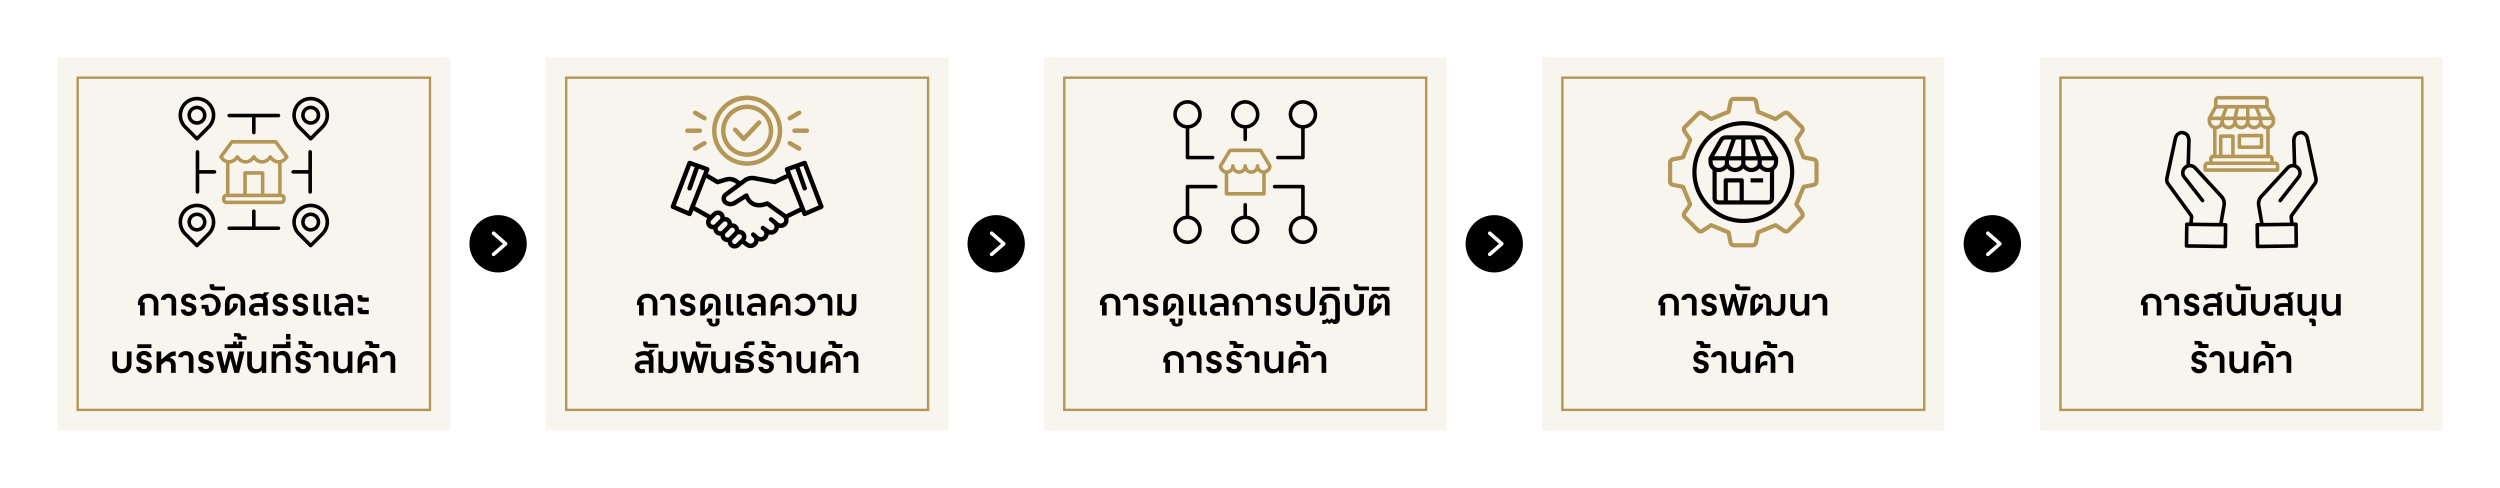 <svg width="1046" height="204" viewBox="0 0 1046 204" fill="none" xmlns="http://www.w3.org/2000/svg">
<rect width="1046" height="204" fill="white"/>
<rect width="164.4" height="156" transform="translate(24 24)" fill="#F8F5EE"/>
<rect x="32.5" y="32.5" width="147.4" height="139" stroke="#B49657"/>
<g clip-path="url(#clip0_12260_34674)">
<path d="M129.467 58.584C129.607 58.724 129.798 58.803 129.997 58.803C130.196 58.803 130.386 58.724 130.527 58.584L135.448 53.659C138.453 50.654 138.453 45.761 135.448 42.752C133.997 41.301 132.061 40.502 129.995 40.502C127.929 40.502 125.992 41.301 124.541 42.752C121.536 45.761 121.536 50.654 124.541 53.658L129.467 58.584ZM125.601 43.812C126.769 42.644 128.329 42.001 129.995 42.001C131.66 42.001 133.221 42.644 134.388 43.811C136.809 46.236 136.809 50.178 134.388 52.599L129.996 56.994L125.601 52.599C123.18 50.178 123.18 46.236 125.601 43.812ZM129.997 52.213C132.205 52.213 134.002 50.416 134.002 48.207C134.002 45.998 132.205 44.201 129.997 44.201C127.788 44.201 125.991 45.998 125.991 48.207C125.991 50.416 127.788 52.213 129.997 52.213ZM129.997 45.7C131.379 45.7 132.504 46.825 132.504 48.207C132.504 49.589 131.379 50.714 129.997 50.714C128.614 50.714 127.49 49.589 127.49 48.207C127.49 46.825 128.614 45.7 129.997 45.7ZM135.448 87.454C133.998 86.002 132.061 85.202 129.995 85.202C127.929 85.202 125.992 86.002 124.541 87.454C121.536 90.459 121.536 95.352 124.541 98.361L129.467 103.283C129.613 103.429 129.805 103.502 129.996 103.502C130.188 103.502 130.38 103.429 130.526 103.282L135.448 98.361C138.453 95.352 138.453 90.459 135.448 87.454ZM134.388 97.301L129.996 101.693L125.602 97.301C123.181 94.877 123.18 90.935 125.602 88.513C126.769 87.344 128.329 86.7 129.995 86.7C131.66 86.7 133.22 87.344 134.388 88.514C136.809 90.935 136.809 94.877 134.388 97.301ZM129.997 88.9C127.788 88.9 125.991 90.697 125.991 92.906C125.991 95.115 127.788 96.911 129.997 96.911C132.205 96.911 134.002 95.115 134.002 92.906C134.002 90.697 132.205 88.9 129.997 88.9ZM129.997 95.413C128.614 95.413 127.49 94.288 127.49 92.906C127.49 91.523 128.614 90.399 129.997 90.399C131.379 90.399 132.504 91.523 132.504 92.906C132.504 94.288 131.379 95.413 129.997 95.413ZM81.873 58.584C82.013 58.724 82.204 58.803 82.403 58.803C82.602 58.803 82.792 58.724 82.933 58.584L87.858 53.658C90.863 50.654 90.863 45.761 87.858 42.752C84.849 39.747 79.956 39.747 76.951 42.752C73.946 45.761 73.946 50.654 76.951 53.658L81.873 58.584ZM78.011 43.812C79.222 42.601 80.812 41.996 82.404 41.996C83.995 41.996 85.586 42.601 86.798 43.811C89.219 46.236 89.219 50.178 86.798 52.599L82.403 56.994L78.011 52.599C75.591 50.178 75.591 46.236 78.011 43.812ZM82.403 52.213C84.612 52.213 86.409 50.416 86.409 48.207C86.409 45.998 84.612 44.202 82.403 44.202C80.194 44.202 78.397 45.998 78.397 48.207C78.397 50.416 80.194 52.213 82.403 52.213ZM82.403 45.7C83.785 45.7 84.91 46.825 84.91 48.207C84.91 49.589 83.785 50.714 82.403 50.714C81.021 50.714 79.896 49.589 79.896 48.207C79.896 46.825 81.021 45.7 82.403 45.7ZM82.403 85.202C80.338 85.202 78.402 86.002 76.951 87.454C73.947 90.459 73.946 95.352 76.951 98.361L81.873 103.282C82.02 103.429 82.211 103.502 82.403 103.502C82.595 103.502 82.787 103.429 82.933 103.283L87.859 98.361C90.863 95.352 90.863 90.459 87.858 87.454C86.406 86.002 84.469 85.202 82.403 85.202ZM86.799 97.301L82.403 101.693L78.012 97.302C75.591 94.877 75.591 90.935 78.012 88.514C79.179 87.344 80.739 86.701 82.403 86.701C84.068 86.701 85.629 87.345 86.798 88.514C89.219 90.935 89.219 94.877 86.799 97.301ZM82.403 88.9C80.194 88.9 78.397 90.697 78.397 92.906C78.397 95.115 80.194 96.911 82.403 96.911C84.612 96.911 86.409 95.115 86.409 92.906C86.409 90.697 84.612 88.9 82.403 88.9ZM82.403 95.413C81.021 95.413 79.896 94.288 79.896 92.906C79.896 91.523 81.021 90.399 82.403 90.399C83.785 90.399 84.91 91.523 84.91 92.906C84.91 94.288 83.785 95.413 82.403 95.413ZM122.648 72.668C122.234 72.668 121.899 72.332 121.899 71.919C121.899 71.505 122.234 71.169 122.648 71.169H129.024V63.535C129.024 63.121 129.36 62.786 129.773 62.786C130.187 62.786 130.523 63.121 130.523 63.535V80.299C130.523 80.713 130.187 81.048 129.773 81.048C129.36 81.048 129.024 80.713 129.024 80.299V72.668L122.648 72.668ZM90.501 71.919C90.501 72.332 90.166 72.668 89.752 72.668H83.376V80.299C83.376 80.712 83.04 81.048 82.626 81.048C82.212 81.048 81.877 80.712 81.877 80.299V63.535C81.877 63.121 82.212 62.786 82.626 62.786C83.04 62.786 83.376 63.121 83.376 63.535V71.169H89.752C90.166 71.169 90.501 71.505 90.501 71.919ZM95.139 48.345C95.139 47.931 95.475 47.596 95.889 47.596H116.511C116.925 47.596 117.26 47.931 117.26 48.345C117.26 48.759 116.925 49.094 116.511 49.094H106.949V55.471C106.949 55.885 106.614 56.22 106.2 56.22C105.786 56.22 105.45 55.885 105.45 55.471V49.094H95.889C95.475 49.094 95.139 48.759 95.139 48.345ZM117.26 95.492C117.26 95.906 116.925 96.242 116.511 96.242H95.885C95.471 96.242 95.136 95.906 95.136 95.492C95.136 95.078 95.471 94.743 95.885 94.743H105.45V88.367C105.45 87.953 105.786 87.617 106.2 87.617C106.614 87.617 106.949 87.953 106.949 88.367V94.743H116.511C116.925 94.743 117.26 95.078 117.26 95.492Z" fill="black"/>
<path d="M115.97 58.89C115.829 58.698 115.604 58.584 115.366 58.584H97.032C96.794 58.584 96.569 58.698 96.428 58.89L91.811 65.19C91.632 65.435 91.618 65.764 91.775 66.023C92.451 67.133 93.433 67.919 94.536 68.272V81.015C93.594 81.1 92.853 81.893 92.853 82.858V83.566C92.853 84.589 93.684 85.421 94.705 85.421H117.693C118.714 85.421 119.545 84.589 119.545 83.566V82.858C119.545 81.894 118.804 81.1 117.862 81.015V68.272C118.965 67.919 119.947 67.133 120.623 66.023C120.78 65.764 120.766 65.435 120.587 65.19L115.97 58.89ZM110.633 81.006V72.355C110.633 71.941 110.298 71.606 109.884 71.606H102.514C102.1 71.606 101.765 71.941 101.765 72.355V81.006H96.035V68.479C97.266 68.43 98.43 67.855 99.308 66.884C100.23 67.9 101.463 68.484 102.755 68.484C104.047 68.484 105.278 67.9 106.199 66.883C107.121 67.9 108.352 68.484 109.643 68.484C110.934 68.484 112.168 67.9 113.09 66.884C113.969 67.855 115.133 68.43 116.363 68.479V81.006L110.633 81.006ZM109.135 81.006H103.263V73.104H109.135V81.006ZM118.046 82.857V83.566C118.046 83.762 117.888 83.922 117.694 83.922H94.705C94.51 83.922 94.352 83.762 94.352 83.566V82.857C94.352 82.666 94.514 82.505 94.705 82.505H117.694C117.885 82.505 118.046 82.666 118.046 82.857ZM116.535 66.985C115.423 66.985 114.401 66.351 113.732 65.245C113.596 65.021 113.353 64.884 113.091 64.884C112.83 64.884 112.586 65.02 112.45 65.244C111.777 66.35 110.754 66.985 109.643 66.985C108.532 66.985 107.512 66.35 106.839 65.244C106.703 65.02 106.461 64.884 106.199 64.884C105.937 64.884 105.695 65.02 105.559 65.244C104.885 66.35 103.864 66.985 102.755 66.985C101.646 66.985 100.621 66.35 99.948 65.244C99.811 65.02 99.569 64.884 99.307 64.884C99.045 64.884 98.802 65.021 98.666 65.245C98.007 66.335 96.959 66.985 95.863 66.985C94.896 66.985 93.995 66.504 93.334 65.649L97.412 60.083H114.986L119.065 65.649C118.403 66.504 117.502 66.985 116.535 66.985Z" fill="#B49657"/>
</g>
<path d="M58.594 132V127.696H57.714V126.848C57.714 124.672 59.49 122.88 62.018 122.88C64.514 122.88 66.274 124.4 66.274 126.832V132H64.322V126.832C64.322 125.44 63.522 124.64 62.018 124.64C60.594 124.64 59.666 125.472 59.666 126.512H60.546V132H58.594ZM71.757 132V125.952C71.757 125.152 71.373 124.608 70.525 124.608C69.677 124.608 69.357 124.992 69.261 125.456H67.309C67.453 123.776 68.797 122.88 70.589 122.88C72.429 122.88 73.709 124.256 73.709 125.952V132H71.757ZM78.842 132.192C77.002 132.192 75.77 131.152 75.626 129.488H77.562C77.69 130.128 78.138 130.464 78.906 130.464C79.786 130.464 80.234 130.064 80.234 129.472C80.234 128.944 79.882 128.672 78.714 128.4C76.602 127.904 75.786 127.04 75.786 125.584C75.786 123.952 77.194 122.832 78.97 122.832C80.81 122.832 81.946 123.808 82.106 125.456H80.186C80.074 124.864 79.674 124.544 78.906 124.544C78.186 124.544 77.738 124.928 77.738 125.504C77.738 126.032 78.122 126.336 79.274 126.608C81.402 127.104 82.186 127.984 82.186 129.312C82.186 131.04 80.81 132.192 78.842 132.192ZM87.616 122.88C90.176 122.88 92.352 124.704 92.352 127.456C92.352 130.4 90.224 132.192 87.84 132.192C87.056 132.192 86.4 132.08 86.064 131.936L85.584 129.184H84.352V127.552H87.072L87.616 130.56H87.776C89.264 130.56 90.336 129.552 90.336 127.456C90.336 125.632 89.184 124.512 87.616 124.512C86.24 124.512 85.456 125.088 84.768 125.856L83.584 124.736C84.304 123.776 85.712 122.88 87.616 122.88ZM89.234 121.472C88.354 121.472 87.714 120.88 87.714 119.824V118.912H89.634V119.504C89.634 119.792 89.73 119.872 89.97 119.872H94.114V121.472H89.234ZM98.354 122.88C100.834 122.88 102.594 124.512 102.594 126.832V132H100.642V126.832C100.642 125.472 99.826 124.64 98.354 124.64C96.882 124.64 96.066 125.472 96.066 126.832V129.84L96.77 129.2C97.298 128.72 97.538 128.464 97.538 127.504V127.008H99.49V127.472C99.49 128.496 99.186 129.248 98.082 130.176L95.89 132H94.114V126.832C94.114 124.512 95.874 122.88 98.354 122.88ZM112.757 122.32L111.205 123.968C111.749 124.528 112.037 125.296 112.037 126.16V132H110.085V128.432H107.509C106.565 128.432 106.117 128.832 106.117 129.52C106.117 130.192 106.501 130.496 107.125 130.496C107.509 130.496 107.957 130.416 108.261 130.304L108.597 131.856C108.197 132.048 107.621 132.16 106.997 132.16C105.349 132.16 104.197 131.056 104.197 129.52C104.197 127.904 105.509 126.832 107.477 126.832H110.085V126.336C110.085 125.456 109.477 124.64 108.149 124.64C107.061 124.64 106.165 125.056 105.445 125.616L104.421 124.16C105.077 123.552 106.405 122.88 108.213 122.88C108.821 122.88 109.365 122.96 109.829 123.12L110.565 122.32H112.757ZM117.17 132.192C115.33 132.192 114.098 131.152 113.954 129.488H115.89C116.018 130.128 116.466 130.464 117.234 130.464C118.114 130.464 118.562 130.064 118.562 129.472C118.562 128.944 118.21 128.672 117.042 128.4C114.93 127.904 114.114 127.04 114.114 125.584C114.114 123.952 115.522 122.832 117.298 122.832C119.138 122.832 120.274 123.808 120.434 125.456H118.514C118.402 124.864 118.002 124.544 117.234 124.544C116.514 124.544 116.066 124.928 116.066 125.504C116.066 126.032 116.45 126.336 117.602 126.608C119.73 127.104 120.514 127.984 120.514 129.312C120.514 131.04 119.138 132.192 117.17 132.192ZM125.576 132.192C123.736 132.192 122.504 131.152 122.36 129.488H124.296C124.424 130.128 124.872 130.464 125.64 130.464C126.52 130.464 126.968 130.064 126.968 129.472C126.968 128.944 126.616 128.672 125.448 128.4C123.336 127.904 122.52 127.04 122.52 125.584C122.52 123.952 123.928 122.832 125.704 122.832C127.544 122.832 128.68 123.808 128.84 125.456H126.92C126.808 124.864 126.408 124.544 125.64 124.544C124.92 124.544 124.472 124.928 124.472 125.504C124.472 126.032 124.856 126.336 126.008 126.608C128.136 127.104 128.92 127.984 128.92 129.312C128.92 131.04 127.544 132.192 125.576 132.192ZM132.943 132C131.759 132 131.167 131.392 131.167 130.336V123.04H133.119V129.92C133.119 130.288 133.263 130.4 133.599 130.4H134.207V132H132.943ZM137.423 132C136.239 132 135.647 131.392 135.647 130.336V123.04H137.599V129.92C137.599 130.288 137.743 130.4 138.079 130.4H138.687V132H137.423ZM142.684 132.16C141.036 132.16 139.884 131.056 139.884 129.52C139.884 127.904 141.196 126.832 143.164 126.832H145.772V126.336C145.772 125.456 145.164 124.64 143.836 124.64C142.748 124.64 141.852 125.056 141.132 125.616L140.108 124.16C140.764 123.552 142.092 122.88 143.9 122.88C146.364 122.88 147.724 124.256 147.724 126.16V132H145.772V128.432H143.196C142.252 128.432 141.804 128.832 141.804 129.52C141.804 130.192 142.188 130.496 142.812 130.496C143.196 130.496 143.644 130.416 143.948 130.304L144.284 131.856C143.884 132.048 143.308 132.16 142.684 132.16ZM151.418 126.24C150.234 126.24 149.642 125.632 149.642 124.576V123.52H151.594V124C151.594 124.368 151.738 124.48 152.074 124.48H154.282V126.24H151.418ZM151.418 131.456C150.234 131.456 149.642 130.848 149.642 129.792V128.736H151.594V129.216C151.594 129.584 151.738 129.696 152.074 129.696H154.282V131.456H151.418ZM51.028 156.16C48.548 156.16 47.028 154.656 47.028 152.208V147.04H48.98V152.208C48.98 153.632 49.684 154.4 51.028 154.4C52.372 154.4 53.076 153.632 53.076 152.208V147.04H55.028V152.208C55.028 154.656 53.508 156.16 51.028 156.16ZM60.162 156.192C58.322 156.192 57.09 155.152 56.946 153.488H58.882C59.01 154.128 59.458 154.464 60.226 154.464C61.106 154.464 61.554 154.064 61.554 153.472C61.554 152.944 61.202 152.672 60.034 152.4C57.922 151.904 57.106 151.04 57.106 149.584C57.106 147.952 58.514 146.832 60.29 146.832C62.13 146.832 63.266 147.808 63.426 149.456H61.506C61.394 148.864 60.994 148.544 60.226 148.544C59.506 148.544 59.058 148.928 59.058 149.504C59.058 150.032 59.442 150.336 60.594 150.608C62.722 151.104 63.506 151.984 63.506 153.312C63.506 155.04 62.13 156.192 60.162 156.192ZM57.433 145.632V144.032H63.353V145.632H57.433ZM73.177 148.88C72.441 148.88 72.089 148.88 71.369 149.472L70.985 149.776C72.649 150 73.513 151.2 73.513 152.848V156H71.561V153.04C71.561 151.776 70.905 151.216 69.785 151.216H69.209L67.465 152.64V156H65.513V147.04H67.465V150.432L70.281 148.08C71.225 147.28 72.025 147.04 73.161 147.04H73.513V148.88H73.177ZM78.999 156V149.952C78.999 149.152 78.615 148.608 77.767 148.608C76.919 148.608 76.599 148.992 76.503 149.456H74.551C74.695 147.776 76.039 146.88 77.831 146.88C79.671 146.88 80.951 148.256 80.951 149.952V156H78.999ZM86.084 156.192C84.244 156.192 83.012 155.152 82.868 153.488H84.804C84.932 154.128 85.38 154.464 86.148 154.464C87.028 154.464 87.476 154.064 87.476 153.472C87.476 152.944 87.124 152.672 85.956 152.4C83.844 151.904 83.028 151.04 83.028 149.584C83.028 147.952 84.436 146.832 86.212 146.832C88.052 146.832 89.188 147.808 89.348 149.456H87.428C87.316 148.864 86.916 148.544 86.148 148.544C85.428 148.544 84.98 148.928 84.98 149.504C84.98 150.032 85.364 150.336 86.516 150.608C88.644 151.104 89.428 151.984 89.428 153.312C89.428 155.04 88.052 156.192 86.084 156.192ZM92.794 156L90.475 147.04H92.555L93.947 153.184L95.562 147.04H97.323L98.939 153.184L100.235 147.04H102.315L100.027 156H98.043L96.41 149.856L94.778 156H92.794ZM99.819 142.912H101.339V145.632H93.978V144.032H97.499V142.912H99.019V144.032H99.819V142.912ZM99.403 142.112V141.12C99.403 140.912 99.29 140.816 99.05 140.816H97.898V139.376H99.546C100.411 139.376 101.003 139.712 101.003 140.544V140.672H103.163V142.112H99.403ZM106.763 156.224C104.635 156.224 103.435 154.528 103.435 152.176V147.04H105.387V152.272C105.387 153.76 106.123 154.464 107.355 154.464C108.635 154.464 109.435 153.744 109.435 152.272V147.04H111.387V156H109.531V154.88C109.003 155.728 107.883 156.224 106.763 156.224ZM113.624 156V147.04H115.48V148.16C116.008 147.312 117.128 146.816 118.248 146.816C120.376 146.816 121.576 148.512 121.576 150.864V156H119.624V150.768C119.624 149.36 118.84 148.576 117.656 148.576C116.424 148.576 115.576 149.376 115.576 150.768V156H113.624ZM114.181 145.632V144.032H119.621V142.912H121.541V145.632H114.181ZM119.669 142.112V139.712H121.509V142.112H119.669ZM126.709 156.192C124.869 156.192 123.637 155.152 123.493 153.488H125.429C125.557 154.128 126.005 154.464 126.773 154.464C127.653 154.464 128.101 154.064 128.101 153.472C128.101 152.944 127.749 152.672 126.581 152.4C124.469 151.904 123.653 151.04 123.653 149.584C123.653 147.952 125.061 146.832 126.837 146.832C128.677 146.832 129.813 147.808 129.973 149.456H128.053C127.941 148.864 127.541 148.544 126.773 148.544C126.053 148.544 125.605 148.928 125.605 149.504C125.605 150.032 125.989 150.336 127.141 150.608C129.269 151.104 130.053 151.984 130.053 153.312C130.053 155.04 128.677 156.192 126.709 156.192ZM126.508 145.6V144.544C126.508 144.272 126.412 144.176 126.172 144.176H124.924V142.656H126.796C127.628 142.656 128.204 143.008 128.204 143.856V143.968H130.748V145.6H126.508ZM135.468 156V149.952C135.468 149.152 135.084 148.608 134.236 148.608C133.388 148.608 133.068 148.992 132.972 149.456H131.02C131.164 147.776 132.508 146.88 134.3 146.88C136.14 146.88 137.42 148.256 137.42 149.952V156H135.468ZM142.825 156.224C140.697 156.224 139.497 154.528 139.497 152.176V147.04H141.449V152.272C141.449 153.76 142.185 154.464 143.417 154.464C144.697 154.464 145.497 153.744 145.497 152.272V147.04H147.449V156H145.593V154.88C145.065 155.728 143.945 156.224 142.825 156.224ZM153.766 146.88C156.246 146.88 157.926 148.384 157.926 150.832V156H155.974V150.832C155.974 149.408 155.11 148.64 153.766 148.64C152.422 148.64 151.558 149.408 151.558 150.832V152.592H151.59C151.894 151.68 152.694 151.088 153.734 151.088H154.582V152.848H153.542C152.374 152.848 151.558 153.824 151.558 155.072V156H149.606V150.832C149.606 148.384 151.286 146.88 153.766 146.88ZM154.461 145.6V144.544C154.461 144.272 154.365 144.176 154.125 144.176H152.877V142.656H154.749C155.581 142.656 156.157 143.008 156.157 143.856V143.968H158.701V145.6H154.461ZM163.421 156V149.952C163.421 149.152 163.037 148.608 162.189 148.608C161.341 148.608 161.021 148.992 160.925 149.456H158.973C159.117 147.776 160.461 146.88 162.253 146.88C164.093 146.88 165.373 148.256 165.373 149.952V156H163.421Z" fill="black"/>
<path d="M196.4 102C196.4 108.628 201.773 114 208.401 114C215.028 114 220.4 108.628 220.4 102C220.4 95.373 215.028 90 208.401 90C201.773 90 196.4 95.373 196.4 102ZM207.005 97.01L212.057 101.432C212.222 101.575 212.316 101.782 212.316 102C212.316 102.218 212.222 102.425 212.057 102.568L207.005 106.99C206.691 107.265 206.213 107.234 205.937 106.92C205.662 106.606 205.693 106.128 206.007 105.853L210.409 102L206.007 98.147C205.693 97.872 205.662 97.394 205.937 97.08C206.213 96.766 206.691 96.735 207.005 97.01Z" fill="black"/>
<rect width="168.4" height="156" transform="translate(228.4 24)" fill="#F8F5EE"/>
<rect x="236.9" y="32.5" width="151.4" height="139" stroke="#B49657"/>
<g clip-path="url(#clip1_12260_34674)">
<path d="M344.537 86.151L337.537 67.861C337.45 67.633 337.277 67.448 337.055 67.345C336.833 67.243 336.58 67.231 336.35 67.312L328.975 69.943C328.856 69.986 328.748 70.052 328.655 70.137C328.562 70.222 328.488 70.325 328.436 70.44C328.384 70.554 328.356 70.678 328.352 70.804C328.349 70.93 328.371 71.055 328.417 71.172L329.058 72.797L324.026 75.187L315.766 73.636C314.961 73.485 314.135 73.503 313.337 73.686C312.54 73.87 311.789 74.216 311.131 74.703L309.655 75.798L308.677 75.094C307.939 74.566 307.091 74.213 306.196 74.061C305.302 73.91 304.384 73.964 303.513 74.219L300.343 75.163L296.191 72.681L296.787 71.173C296.833 71.056 296.855 70.931 296.852 70.805C296.849 70.679 296.82 70.556 296.768 70.441C296.716 70.326 296.642 70.223 296.549 70.138C296.457 70.053 296.348 69.987 296.23 69.945L288.85 67.312C288.619 67.23 288.365 67.241 288.143 67.344C287.921 67.447 287.747 67.632 287.66 67.861L280.662 86.151C280.575 86.376 280.579 86.626 280.672 86.849C280.765 87.071 280.941 87.249 281.162 87.346L288.162 90.362C288.278 90.412 288.402 90.438 288.527 90.439C288.653 90.44 288.777 90.415 288.893 90.367C289.009 90.319 289.115 90.248 289.203 90.159C289.291 90.069 289.36 89.963 289.406 89.846L290.111 88.062L295.913 91.332C295.522 91.9 295.342 92.586 295.404 93.273C295.467 93.959 295.767 94.603 296.253 95.091C296.527 95.365 296.852 95.582 297.21 95.729C297.568 95.877 297.951 95.953 298.338 95.952H298.412C298.478 96.686 298.816 97.368 299.36 97.864C299.903 98.361 300.613 98.636 301.35 98.635H301.426C301.485 99.324 301.786 99.97 302.276 100.458C302.55 100.732 302.875 100.949 303.233 101.097C303.59 101.245 303.974 101.32 304.361 101.32H304.435C304.484 101.878 304.692 102.411 305.034 102.856C305.376 103.3 305.838 103.638 306.365 103.83C306.892 104.021 307.463 104.058 308.011 103.936C308.558 103.814 309.06 103.539 309.456 103.142L310.57 102.03L312.077 103.155C312.716 103.631 313.505 103.86 314.299 103.8C315.093 103.74 315.839 103.396 316.4 102.83L316.506 102.722C316.979 102.239 317.293 101.623 317.406 100.956C317.97 101.115 318.566 101.121 319.133 100.974C319.701 100.826 320.218 100.531 320.633 100.117L320.711 100.04C321.237 99.515 321.569 98.827 321.653 98.088C322.222 98.258 322.825 98.27 323.4 98.123C323.975 97.977 324.499 97.678 324.917 97.257L324.97 97.204C325.483 96.696 325.811 96.032 325.905 95.316C326.411 95.436 326.938 95.436 327.444 95.313C327.949 95.191 328.419 94.951 328.814 94.612C329.209 94.274 329.518 93.846 329.716 93.365C329.914 92.884 329.995 92.363 329.953 91.844C329.937 91.644 329.902 91.444 329.85 91.249L335.298 88.582L335.798 89.842C335.844 89.959 335.913 90.066 336.001 90.156C336.089 90.245 336.194 90.316 336.311 90.365C336.427 90.413 336.551 90.437 336.677 90.436C336.803 90.435 336.927 90.409 337.042 90.358L344.042 87.342C344.262 87.245 344.435 87.067 344.528 86.845C344.62 86.624 344.623 86.375 344.537 86.151ZM288.016 88.258L282.735 85.981L289.081 69.387L290.637 69.941L287.637 78.468C287.554 78.703 287.568 78.961 287.675 79.186C287.783 79.41 287.975 79.583 288.21 79.666C288.444 79.749 288.702 79.735 288.927 79.627C289.152 79.52 289.324 79.328 289.407 79.093L292.4 70.575L294.681 71.388L288.016 88.258ZM299.1 93.764C298.897 93.959 298.627 94.066 298.346 94.064C298.066 94.061 297.797 93.949 297.598 93.751C297.4 93.553 297.286 93.285 297.282 93.004C297.279 92.724 297.385 92.453 297.578 92.249L299.578 90.249C299.729 90.1 299.92 89.998 300.129 89.957C300.337 89.915 300.553 89.937 300.749 90.018C300.945 90.099 301.113 90.237 301.231 90.413C301.349 90.59 301.412 90.797 301.412 91.01C301.413 91.151 301.385 91.29 301.331 91.421C301.277 91.551 301.197 91.669 301.097 91.768L299.1 93.764ZM302.277 96.284C302.221 96.34 302.171 96.398 302.121 96.457L302.111 96.446C302.012 96.549 301.894 96.632 301.762 96.689C301.631 96.746 301.49 96.776 301.347 96.778C301.204 96.779 301.062 96.753 300.93 96.699C300.797 96.645 300.677 96.565 300.575 96.464C300.474 96.363 300.394 96.242 300.34 96.11C300.286 95.977 300.259 95.835 300.261 95.692C300.262 95.549 300.292 95.408 300.349 95.277C300.406 95.146 300.489 95.027 300.592 94.928L302.427 93.094C302.482 93.04 302.535 92.982 302.585 92.923L302.593 92.932C302.796 92.738 303.067 92.631 303.347 92.634C303.628 92.637 303.896 92.75 304.095 92.948C304.293 93.147 304.406 93.415 304.409 93.695C304.413 93.976 304.306 94.247 304.112 94.45L302.277 96.284ZM305.117 99.124C304.913 99.308 304.646 99.406 304.371 99.399C304.097 99.392 303.836 99.279 303.641 99.085C303.447 98.891 303.334 98.63 303.326 98.356C303.319 98.081 303.417 97.814 303.6 97.609L305.6 95.609C305.697 95.5 305.815 95.411 305.948 95.349C306.081 95.286 306.225 95.252 306.371 95.247C306.518 95.242 306.663 95.268 306.8 95.322C306.936 95.376 307.06 95.457 307.164 95.561C307.267 95.664 307.349 95.788 307.403 95.924C307.457 96.061 307.482 96.206 307.478 96.353C307.473 96.499 307.439 96.643 307.377 96.776C307.314 96.909 307.226 97.027 307.116 97.124L305.117 99.124ZM310.127 99.807L308.127 101.807C307.924 102.001 307.654 102.108 307.373 102.105C307.093 102.102 306.824 101.989 306.626 101.791C306.428 101.592 306.315 101.324 306.311 101.044C306.308 100.763 306.415 100.492 306.608 100.29L308.443 98.456C308.498 98.401 308.551 98.343 308.601 98.284L308.61 98.293C308.812 98.099 309.083 97.992 309.364 97.996C309.644 97.999 309.912 98.111 310.111 98.31C310.309 98.508 310.422 98.776 310.426 99.057C310.429 99.337 310.322 99.608 310.128 99.811L310.127 99.807ZM327.672 93.107C327.423 93.359 327.088 93.508 326.734 93.524C326.38 93.54 326.033 93.422 325.762 93.193L325.031 92.585C324.98 92.51 324.918 92.444 324.848 92.387L323.162 91.032C322.968 90.886 322.724 90.821 322.483 90.851C322.242 90.881 322.022 91.004 321.869 91.193C321.717 91.382 321.644 91.623 321.665 91.865C321.687 92.108 321.802 92.332 321.986 92.491L323.441 93.665C323.481 93.72 323.527 93.772 323.578 93.818C323.723 93.946 323.84 94.103 323.922 94.277C324.004 94.452 324.049 94.642 324.055 94.835C324.061 95.028 324.027 95.22 323.956 95.399C323.885 95.579 323.777 95.742 323.641 95.878L323.588 95.931C323.351 96.169 323.037 96.315 322.702 96.342C322.367 96.37 322.034 96.277 321.761 96.081L320.312 95.043L320.297 95.032L319.75 94.641C319.547 94.496 319.296 94.438 319.051 94.478C318.805 94.519 318.586 94.655 318.442 94.858C318.297 95.06 318.238 95.311 318.279 95.557C318.32 95.802 318.456 96.021 318.658 96.166L319.216 96.564C319.381 96.685 319.519 96.84 319.619 97.019C319.718 97.198 319.778 97.396 319.794 97.6C319.81 97.804 319.781 98.009 319.71 98.201C319.639 98.393 319.527 98.567 319.382 98.712L319.305 98.79C319.05 99.044 318.707 99.192 318.347 99.204C317.986 99.215 317.635 99.089 317.365 98.851L315.802 97.476C315.712 97.383 315.604 97.309 315.485 97.26C315.365 97.211 315.237 97.186 315.108 97.189C314.978 97.192 314.851 97.221 314.734 97.276C314.616 97.33 314.512 97.408 314.426 97.505C314.34 97.601 314.275 97.715 314.235 97.838C314.196 97.961 314.182 98.091 314.194 98.219C314.207 98.348 314.247 98.473 314.31 98.585C314.373 98.698 314.459 98.797 314.562 98.874L315.093 99.344C315.238 99.472 315.355 99.627 315.438 99.801C315.521 99.976 315.567 100.165 315.574 100.357C315.581 100.55 315.548 100.742 315.478 100.922C315.408 101.101 315.302 101.265 315.167 101.402L315.061 101.51C314.82 101.753 314.498 101.902 314.156 101.927C313.814 101.953 313.475 101.855 313.2 101.65L311.85 100.642C312.135 100.196 312.295 99.682 312.313 99.153C312.332 98.625 312.207 98.101 311.953 97.636C311.699 97.172 311.325 96.785 310.87 96.515C310.414 96.246 309.895 96.103 309.366 96.103H309.292C309.226 95.37 308.888 94.688 308.345 94.191C307.802 93.695 307.092 93.419 306.356 93.419H306.28C306.212 92.676 305.863 91.986 305.304 91.49C304.746 90.993 304.019 90.729 303.272 90.749C303.213 90.06 302.912 89.415 302.421 88.927C301.868 88.375 301.118 88.064 300.336 88.064C299.554 88.064 298.804 88.375 298.251 88.927L297.242 89.934L290.805 86.309L295.49 74.454L299.732 76.991C299.844 77.058 299.968 77.1 300.097 77.117C300.226 77.133 300.358 77.122 300.482 77.085L304.047 76.023C304.643 75.848 305.271 75.81 305.883 75.914C306.495 76.017 307.076 76.258 307.581 76.62L308.073 76.975L303.062 80.693C302.69 80.969 302.388 81.328 302.179 81.741C301.97 82.155 301.86 82.611 301.858 83.074C301.855 83.537 301.961 83.994 302.166 84.409C302.371 84.825 302.67 85.186 303.04 85.466C303.736 85.989 304.574 86.289 305.444 86.327C306.314 86.365 307.175 86.139 307.915 85.68L311.85 83.203C312.307 84.116 313.162 85.356 314.647 86.12C316.368 87.004 318.461 87.027 320.873 86.187L327.498 90.958C327.665 91.079 327.803 91.233 327.904 91.412C328.005 91.591 328.066 91.79 328.082 91.994C328.099 92.199 328.071 92.405 328 92.598C327.929 92.79 327.817 92.966 327.672 93.111V93.107ZM328.877 89.637L321.566 84.374C321.439 84.283 321.291 84.225 321.136 84.206C320.981 84.186 320.824 84.206 320.678 84.262C318.591 85.072 316.857 85.137 315.522 84.461C313.755 83.562 313.213 81.597 313.208 81.586C313.172 81.443 313.102 81.31 313.005 81.199C312.907 81.088 312.785 81.002 312.648 80.947C312.511 80.892 312.363 80.871 312.216 80.884C312.069 80.897 311.927 80.945 311.802 81.023L306.917 84.087C306.5 84.346 306.014 84.473 305.523 84.451C305.032 84.429 304.559 84.258 304.167 83.962C304.03 83.859 303.919 83.724 303.843 83.57C303.767 83.416 303.727 83.247 303.728 83.075C303.729 82.903 303.77 82.734 303.848 82.581C303.925 82.427 304.038 82.294 304.176 82.192L312.243 76.204C312.693 75.871 313.207 75.635 313.753 75.509C314.299 75.383 314.864 75.372 315.415 75.475L323.975 77.082C324.169 77.119 324.371 77.094 324.55 77.008L329.745 74.541L334.603 86.836L328.877 89.637ZM337.183 88.254L330.515 71.379L332.797 70.566L335.788 79.085C335.871 79.319 336.044 79.511 336.269 79.619C336.493 79.726 336.751 79.74 336.986 79.657C337.221 79.574 337.413 79.401 337.52 79.177C337.628 78.952 337.641 78.694 337.558 78.46L334.558 69.932L336.115 69.378L342.461 85.972L337.183 88.254Z" fill="black"/>
<path d="M312.6 69.375C315.505 69.375 318.344 68.514 320.76 66.9C323.175 65.286 325.057 62.992 326.169 60.308C327.281 57.624 327.572 54.671 327.005 51.822C326.438 48.973 325.039 46.356 322.985 44.302C320.931 42.248 318.314 40.849 315.465 40.282C312.616 39.715 309.663 40.006 306.979 41.118C304.295 42.23 302.001 44.112 300.387 46.528C298.774 48.943 297.912 51.783 297.912 54.688C297.916 58.582 299.465 62.315 302.219 65.068C304.972 67.822 308.706 69.371 312.6 69.375ZM312.6 41.875C315.134 41.875 317.611 42.626 319.718 44.034C321.825 45.442 323.467 47.443 324.437 49.784C325.407 52.126 325.66 54.702 325.166 57.187C324.672 59.672 323.451 61.956 321.659 63.747C319.868 65.539 317.585 66.759 315.099 67.254C312.614 67.748 310.038 67.495 307.696 66.525C305.355 65.555 303.354 63.913 301.946 61.806C300.539 59.699 299.787 57.222 299.787 54.688C299.791 51.291 301.142 48.034 303.544 45.632C305.946 43.23 309.203 41.879 312.6 41.875Z" fill="#B49657"/>
<path d="M312.6 65.625C314.763 65.625 316.877 64.984 318.676 63.782C320.475 62.58 321.877 60.872 322.705 58.873C323.532 56.874 323.749 54.675 323.327 52.554C322.905 50.432 321.863 48.483 320.334 46.953C318.804 45.424 316.855 44.382 314.733 43.96C312.612 43.538 310.413 43.755 308.414 44.583C306.415 45.41 304.707 46.812 303.505 48.611C302.304 50.41 301.662 52.524 301.662 54.688C301.665 57.587 302.819 60.367 304.869 62.418C306.92 64.468 309.7 65.622 312.6 65.625ZM312.6 45.625C314.392 45.625 316.144 46.157 317.634 47.152C319.125 48.148 320.286 49.563 320.972 51.219C321.658 52.875 321.838 54.698 321.488 56.456C321.138 58.214 320.275 59.828 319.008 61.096C317.74 62.363 316.126 63.226 314.368 63.576C312.61 63.926 310.787 63.746 309.132 63.06C307.476 62.374 306.06 61.213 305.064 59.722C304.069 58.232 303.537 56.48 303.537 54.688C303.54 52.285 304.495 49.981 306.194 48.282C307.893 46.583 310.197 45.628 312.6 45.625Z" fill="#B49657"/>
<path d="M331.467 54.688C331.467 54.811 331.491 54.932 331.538 55.046C331.585 55.16 331.654 55.263 331.741 55.35C331.828 55.438 331.932 55.507 332.046 55.554C332.159 55.601 332.281 55.625 332.404 55.625H337.599C337.848 55.625 338.086 55.526 338.262 55.35C338.438 55.175 338.537 54.936 338.537 54.688C338.537 54.439 338.438 54.2 338.262 54.025C338.086 53.849 337.848 53.75 337.599 53.75H332.404C332.156 53.75 331.917 53.849 331.741 54.025C331.566 54.2 331.467 54.439 331.467 54.688Z" fill="#B49657"/>
<path d="M330.457 50.414C330.623 50.416 330.787 50.372 330.932 50.289L334.827 48C335.042 47.875 335.199 47.668 335.262 47.427C335.326 47.186 335.29 46.929 335.165 46.714C335.039 46.498 334.833 46.341 334.591 46.278C334.35 46.215 334.093 46.25 333.878 46.375L329.982 48.668C329.802 48.771 329.662 48.931 329.583 49.123C329.504 49.314 329.49 49.526 329.544 49.726C329.599 49.926 329.718 50.102 329.883 50.227C330.048 50.352 330.249 50.419 330.457 50.418V50.414Z" fill="#B49657"/>
<path d="M329.983 60.708L333.879 63.001C333.986 63.063 334.104 63.103 334.226 63.12C334.349 63.137 334.473 63.129 334.593 63.098C334.712 63.066 334.824 63.012 334.923 62.937C335.021 62.862 335.104 62.769 335.166 62.662C335.228 62.556 335.269 62.438 335.286 62.315C335.302 62.193 335.295 62.068 335.264 61.949C335.232 61.829 335.178 61.717 335.103 61.619C335.028 61.52 334.935 61.438 334.828 61.376L330.933 59.088C330.827 59.023 330.709 58.98 330.586 58.962C330.463 58.943 330.337 58.949 330.217 58.979C330.096 59.01 329.983 59.064 329.883 59.138C329.784 59.213 329.7 59.306 329.637 59.414C329.574 59.521 329.533 59.639 329.516 59.763C329.5 59.886 329.508 60.011 329.54 60.131C329.572 60.252 329.628 60.364 329.704 60.462C329.78 60.561 329.875 60.643 329.983 60.704V60.708Z" fill="#B49657"/>
<path d="M287.6 55.625H292.795C293.043 55.625 293.282 55.526 293.458 55.35C293.633 55.175 293.732 54.936 293.732 54.688C293.732 54.439 293.633 54.2 293.458 54.025C293.282 53.849 293.043 53.75 292.795 53.75H287.6C287.351 53.75 287.113 53.849 286.937 54.025C286.761 54.2 286.662 54.439 286.662 54.688C286.662 54.936 286.761 55.175 286.937 55.35C287.113 55.526 287.351 55.625 287.6 55.625Z" fill="#B49657"/>
<path d="M290.373 48L294.268 50.288C294.374 50.353 294.492 50.395 294.615 50.414C294.738 50.433 294.863 50.427 294.984 50.397C295.104 50.366 295.218 50.312 295.317 50.238C295.417 50.163 295.501 50.069 295.564 49.962C295.627 49.855 295.668 49.736 295.684 49.613C295.701 49.49 295.693 49.365 295.661 49.245C295.629 49.124 295.573 49.012 295.497 48.914C295.421 48.815 295.326 48.733 295.218 48.672L291.321 46.375C291.215 46.313 291.097 46.272 290.974 46.256C290.852 46.239 290.728 46.247 290.608 46.278C290.367 46.341 290.16 46.498 290.035 46.714C289.909 46.929 289.874 47.186 289.937 47.427C290.001 47.668 290.157 47.875 290.373 48Z" fill="#B49657"/>
<path d="M294.268 59.091L290.373 61.375C290.157 61.501 290.001 61.707 289.937 61.948C289.874 62.19 289.909 62.446 290.035 62.662C290.16 62.877 290.367 63.034 290.608 63.097C290.849 63.161 291.106 63.126 291.321 63L295.218 60.711C295.326 60.65 295.421 60.568 295.497 60.469C295.573 60.371 295.629 60.258 295.661 60.138C295.693 60.018 295.701 59.893 295.684 59.77C295.668 59.646 295.627 59.528 295.564 59.42C295.501 59.313 295.417 59.22 295.317 59.145C295.218 59.071 295.104 59.017 294.984 58.986C294.863 58.956 294.738 58.95 294.615 58.969C294.492 58.987 294.374 59.03 294.268 59.095V59.091Z" fill="#B49657"/>
<path d="M310.496 58.765C310.584 58.859 310.69 58.935 310.809 58.986C310.927 59.038 311.055 59.064 311.184 59.064C311.313 59.064 311.44 59.038 311.559 58.986C311.677 58.935 311.783 58.859 311.871 58.765L318.289 51.89C318.373 51.8 318.438 51.694 318.481 51.578C318.524 51.462 318.544 51.34 318.54 51.216C318.536 51.093 318.507 50.972 318.456 50.86C318.404 50.747 318.332 50.646 318.241 50.562C318.151 50.478 318.045 50.413 317.929 50.37C317.814 50.327 317.691 50.307 317.568 50.311C317.444 50.316 317.323 50.344 317.211 50.395C317.099 50.447 316.998 50.52 316.914 50.61L311.182 56.75L308.285 53.646C308.115 53.464 307.88 53.356 307.631 53.347C307.382 53.339 307.14 53.429 306.957 53.599C306.775 53.768 306.668 54.004 306.659 54.252C306.65 54.501 306.74 54.744 306.91 54.926L310.496 58.765Z" fill="#B49657"/>
</g>
<path d="M267.385 132V127.696H266.505V126.848C266.505 124.672 268.281 122.88 270.809 122.88C273.305 122.88 275.065 124.4 275.065 126.832V132H273.113V126.832C273.113 125.44 272.313 124.64 270.809 124.64C269.385 124.64 268.457 125.472 268.457 126.512H269.337V132H267.385ZM280.548 132V125.952C280.548 125.152 280.164 124.608 279.316 124.608C278.468 124.608 278.148 124.992 278.052 125.456H276.1C276.244 123.776 277.588 122.88 279.38 122.88C281.22 122.88 282.5 124.256 282.5 125.952V132H280.548ZM287.633 132.192C285.793 132.192 284.561 131.152 284.417 129.488H286.353C286.481 130.128 286.929 130.464 287.697 130.464C288.577 130.464 289.025 130.064 289.025 129.472C289.025 128.944 288.673 128.672 287.505 128.4C285.393 127.904 284.577 127.04 284.577 125.584C284.577 123.952 285.985 122.832 287.761 122.832C289.601 122.832 290.737 123.808 290.897 125.456H288.977C288.865 124.864 288.465 124.544 287.697 124.544C286.977 124.544 286.529 124.928 286.529 125.504C286.529 126.032 286.913 126.336 288.065 126.608C290.193 127.104 290.977 127.984 290.977 129.312C290.977 131.04 289.601 132.192 287.633 132.192ZM297.223 122.88C299.703 122.88 301.463 124.512 301.463 126.832V132H299.511V126.832C299.511 125.472 298.695 124.64 297.223 124.64C295.751 124.64 294.935 125.472 294.935 126.832V129.84L295.639 129.2C296.167 128.72 296.407 128.464 296.407 127.504V127.008H298.359V127.472C298.359 128.496 298.055 129.248 296.951 130.176L294.759 132H292.983V126.832C292.983 124.512 294.743 122.88 297.223 122.88ZM298.698 136.64C297.482 136.64 296.362 136.032 296.362 134.848V134.64H295.706V133.28H297.306C297.77 133.28 298.026 133.456 298.026 133.92V134.832C298.026 135.232 298.346 135.44 298.714 135.44C299.066 135.44 299.37 135.232 299.37 134.832V133.28H301.066V134.848C301.066 136.032 299.898 136.64 298.698 136.64ZM305.562 132C304.378 132 303.786 131.392 303.786 130.336V123.04H305.738V129.92C305.738 130.288 305.882 130.4 306.218 130.4H306.826V132H305.562ZM310.042 132C308.858 132 308.266 131.392 308.266 130.336V123.04H310.218V129.92C310.218 130.288 310.362 130.4 310.698 130.4H311.306V132H310.042ZM315.303 132.16C313.655 132.16 312.503 131.056 312.503 129.52C312.503 127.904 313.815 126.832 315.783 126.832H318.391V126.336C318.391 125.456 317.783 124.64 316.455 124.64C315.367 124.64 314.471 125.056 313.751 125.616L312.727 124.16C313.383 123.552 314.711 122.88 316.519 122.88C318.983 122.88 320.343 124.256 320.343 126.16V132H318.391V128.432H315.815C314.871 128.432 314.423 128.832 314.423 129.52C314.423 130.192 314.807 130.496 315.431 130.496C315.815 130.496 316.263 130.416 316.567 130.304L316.903 131.856C316.503 132.048 315.927 132.16 315.303 132.16ZM326.581 122.88C329.061 122.88 330.741 124.384 330.741 126.832V132H328.789V126.832C328.789 125.408 327.925 124.64 326.581 124.64C325.237 124.64 324.373 125.408 324.373 126.832V128.592H324.405C324.709 127.68 325.509 127.088 326.549 127.088H327.397V128.848H326.357C325.189 128.848 324.373 129.824 324.373 131.072V132H322.421V126.832C322.421 124.384 324.101 122.88 326.581 122.88ZM336.443 132.192C334.619 132.192 333.211 131.424 332.395 130.032L333.867 128.992C334.411 129.872 335.243 130.4 336.315 130.4C337.899 130.4 339.131 129.2 339.131 127.504C339.131 125.824 337.947 124.64 336.411 124.64C335.355 124.64 334.475 125.168 333.947 126.032L332.491 124.992C333.307 123.6 334.683 122.848 336.459 122.848C339.211 122.848 341.147 124.944 341.147 127.552C341.147 130.176 339.179 132.192 336.443 132.192ZM346.313 132V125.952C346.313 125.152 345.929 124.608 345.081 124.608C344.233 124.608 343.913 124.992 343.817 125.456H341.865C342.009 123.776 343.353 122.88 345.145 122.88C346.985 122.88 348.265 124.256 348.265 125.952V132H346.313ZM354.967 132.224C353.847 132.224 352.727 131.728 352.199 130.88V132H350.343V123.04H352.295V128.272C352.295 129.664 353.143 130.464 354.375 130.464C355.559 130.464 356.343 129.84 356.343 128.432V123.04H358.295V128.336C358.295 130.688 357.095 132.224 354.967 132.224ZM274.149 146.32L272.597 147.968C273.141 148.528 273.429 149.296 273.429 150.16V156H271.477V152.432H268.901C267.957 152.432 267.509 152.832 267.509 153.52C267.509 154.192 267.893 154.496 268.517 154.496C268.901 154.496 269.349 154.416 269.653 154.304L269.989 155.856C269.589 156.048 269.013 156.16 268.389 156.16C266.741 156.16 265.589 155.056 265.589 153.52C265.589 151.904 266.901 150.832 268.869 150.832H271.477V150.336C271.477 149.456 270.869 148.64 269.541 148.64C268.453 148.64 267.557 149.056 266.837 149.616L265.813 148.16C266.469 147.552 267.797 146.88 269.605 146.88C270.213 146.88 270.757 146.96 271.221 147.12L271.957 146.32H274.149ZM270.627 145.472C269.747 145.472 269.107 144.88 269.107 143.824V142.912H271.027V143.504C271.027 143.792 271.123 143.872 271.363 143.872H275.507V145.472H270.627ZM280.131 156.224C279.011 156.224 277.891 155.728 277.363 154.88V156H275.507V147.04H277.459V152.272C277.459 153.664 278.307 154.464 279.539 154.464C280.723 154.464 281.507 153.84 281.507 152.432V147.04H283.459V152.336C283.459 154.688 282.259 156.224 280.131 156.224ZM286.898 156L284.578 147.04H286.658L288.05 153.184L289.666 147.04H291.426L293.042 153.184L294.338 147.04H296.418L294.13 156H292.146L290.514 149.856L288.882 156H286.898ZM292.658 145.472C291.778 145.472 291.138 144.88 291.138 143.824V142.912H293.058V143.504C293.058 143.792 293.154 143.872 293.394 143.872H297.538V145.472H292.658ZM300.866 156.224C298.738 156.224 297.538 154.528 297.538 152.176V147.04H299.49V152.272C299.49 153.76 300.226 154.464 301.458 154.464C302.738 154.464 303.538 153.744 303.538 152.272V147.04H305.49V156H303.634V154.88C303.106 155.728 301.986 156.224 300.866 156.224ZM307.807 156V152.32H309.759V154.272H312.047C313.087 154.272 313.535 153.792 313.535 153.104C313.535 152.432 313.215 152.016 312.255 151.936L309.983 151.76C308.239 151.632 307.407 150.832 307.407 149.552C307.407 147.984 309.167 146.832 311.407 146.832C313.215 146.832 314.511 147.376 315.487 148.736L313.887 149.824C313.231 149.008 312.383 148.56 311.343 148.56C310.175 148.56 309.535 148.976 309.535 149.44C309.535 149.872 309.791 150.08 310.495 150.144L312.719 150.336C314.735 150.512 315.487 151.76 315.487 153.104C315.487 154.928 313.951 156 311.983 156H307.807ZM311.237 145.6V145.072C311.237 143.536 312.053 142.816 313.637 142.816H315.653V144.368H313.909C313.413 144.368 313.189 144.624 313.189 145.104V145.6H311.237ZM320.469 156.192C318.629 156.192 317.397 155.152 317.253 153.488H319.189C319.317 154.128 319.765 154.464 320.533 154.464C321.413 154.464 321.861 154.064 321.861 153.472C321.861 152.944 321.509 152.672 320.341 152.4C318.229 151.904 317.413 151.04 317.413 149.584C317.413 147.952 318.821 146.832 320.597 146.832C322.437 146.832 323.573 147.808 323.733 149.456H321.813C321.701 148.864 321.301 148.544 320.533 148.544C319.813 148.544 319.365 148.928 319.365 149.504C319.365 150.032 319.749 150.336 320.901 150.608C323.029 151.104 323.813 151.984 323.813 153.312C323.813 155.04 322.437 156.192 320.469 156.192ZM320.267 145.6V144.544C320.267 144.272 320.171 144.176 319.931 144.176H318.683V142.656H320.555C321.387 142.656 321.963 143.008 321.963 143.856V143.968H324.507V145.6H320.267ZM329.227 156V149.952C329.227 149.152 328.843 148.608 327.995 148.608C327.147 148.608 326.827 148.992 326.731 149.456H324.779C324.923 147.776 326.267 146.88 328.059 146.88C329.899 146.88 331.179 148.256 331.179 149.952V156H329.227ZM336.585 156.224C334.457 156.224 333.257 154.528 333.257 152.176V147.04H335.209V152.272C335.209 153.76 335.945 154.464 337.177 154.464C338.457 154.464 339.257 153.744 339.257 152.272V147.04H341.209V156H339.353V154.88C338.825 155.728 337.705 156.224 336.585 156.224ZM347.526 146.88C350.006 146.88 351.686 148.384 351.686 150.832V156H349.734V150.832C349.734 149.408 348.87 148.64 347.526 148.64C346.182 148.64 345.318 149.408 345.318 150.832V152.592H345.35C345.654 151.68 346.454 151.088 347.494 151.088H348.342V152.848H347.302C346.134 152.848 345.318 153.824 345.318 155.072V156H343.366V150.832C343.366 148.384 345.046 146.88 347.526 146.88ZM348.22 145.6V144.544C348.22 144.272 348.124 144.176 347.884 144.176H346.636V142.656H348.508C349.34 142.656 349.916 143.008 349.916 143.856V143.968H352.46V145.6H348.22ZM357.18 156V149.952C357.18 149.152 356.796 148.608 355.948 148.608C355.1 148.608 354.78 148.992 354.684 149.456H352.732C352.876 147.776 354.22 146.88 356.012 146.88C357.852 146.88 359.132 148.256 359.132 149.952V156H357.18Z" fill="black"/>
<path d="M404.801 102C404.801 108.628 410.173 114 416.801 114C423.428 114 428.801 108.628 428.801 102C428.801 95.373 423.428 90 416.801 90C410.173 90 404.801 95.373 404.801 102ZM415.405 97.01L420.458 101.432C420.622 101.575 420.717 101.782 420.717 102C420.717 102.218 420.622 102.425 420.458 102.568L415.405 106.99C415.091 107.265 414.613 107.234 414.338 106.92C414.062 106.606 414.093 106.128 414.407 105.853L418.809 102L414.407 98.147C414.093 97.872 414.062 97.394 414.338 97.08C414.613 96.766 415.091 96.735 415.405 97.01Z" fill="black"/>
<rect width="168.4" height="156" transform="translate(436.801 24)" fill="#F8F5EE"/>
<rect x="445.301" y="32.5" width="151.4" height="139" stroke="#B49657"/>
<path d="M528.011 62.52C527.875 62.295 527.632 62.159 527.37 62.159H514.63C514.367 62.159 514.124 62.297 513.989 62.52L510.046 69.034C509.975 69.152 509.938 69.285 509.938 69.423C509.938 70.962 510.989 72.26 512.41 72.639V81.093C512.41 81.507 512.746 81.843 513.16 81.843H528.839C529.252 81.843 529.589 81.507 529.589 81.093V72.638C531.01 72.259 532.061 70.962 532.061 69.422C532.061 69.284 532.024 69.15 531.952 69.033L528.011 62.52ZM513.91 80.343V72.687C514.684 72.534 515.363 72.114 515.844 71.525C516.455 72.273 517.384 72.75 518.421 72.75C519.46 72.75 520.389 72.273 520.999 71.525C521.61 72.273 522.539 72.75 523.576 72.75C524.615 72.75 525.544 72.273 526.154 71.525C526.635 72.114 527.314 72.534 528.088 72.687V80.343H513.91ZM528.734 71.25C527.726 71.25 526.906 70.43 526.906 69.423C526.906 69.009 526.57 68.673 526.156 68.673C525.743 68.673 525.406 69.009 525.406 69.423C525.406 70.43 524.586 71.25 523.579 71.25C522.571 71.25 521.751 70.43 521.751 69.423C521.751 69.009 521.415 68.673 521.001 68.673C520.588 68.673 520.251 69.009 520.251 69.423C520.251 70.43 519.431 71.25 518.424 71.25C517.416 71.25 516.596 70.43 516.596 69.423C516.596 69.009 516.26 68.673 515.846 68.673C515.433 68.673 515.096 69.009 515.096 69.423C515.096 70.43 514.276 71.25 513.269 71.25C512.326 71.25 511.548 70.533 511.451 69.615L515.056 63.659H526.951L530.556 69.615C530.456 70.533 529.677 71.25 528.734 71.25Z" fill="#B49657"/>
<path d="M496.105 53.786V65.925C496.105 66.339 496.441 66.675 496.855 66.675H507.369C507.782 66.675 508.119 66.339 508.119 65.925C508.119 65.511 507.782 65.175 507.369 65.175H497.605V53.786C500.549 53.416 502.835 50.899 502.835 47.855C502.835 44.557 500.152 41.875 496.855 41.875C493.558 41.875 490.875 44.557 490.875 47.855C490.875 50.898 493.16 53.415 496.105 53.786ZM496.855 43.375C499.325 43.375 501.335 45.385 501.335 47.855C501.335 50.325 499.325 52.335 496.855 52.335C494.385 52.335 492.375 50.325 492.375 47.855C492.375 45.385 494.385 43.375 496.855 43.375ZM520.25 53.786V58.349C520.25 58.763 520.586 59.099 521 59.099C521.414 59.099 521.75 58.763 521.75 58.349V53.786C524.694 53.416 526.98 50.899 526.98 47.855C526.98 44.557 524.297 41.875 521 41.875C517.703 41.875 515.02 44.557 515.02 47.855C515.02 50.898 517.306 53.415 520.25 53.786ZM521 43.375C523.47 43.375 525.48 45.385 525.48 47.855C525.48 50.325 523.47 52.335 521 52.335C518.53 52.335 516.52 50.325 516.52 47.855C516.52 45.385 518.53 43.375 521 43.375ZM545.895 90.214V78.076C545.895 77.662 545.559 77.326 545.145 77.326H533.291C532.877 77.326 532.541 77.662 532.541 78.076C532.541 78.49 532.877 78.826 533.291 78.826H544.395V90.214C541.451 90.584 539.165 93.101 539.165 96.145C539.165 99.442 541.848 102.125 545.145 102.125C548.443 102.125 551.125 99.442 551.125 96.145C551.125 93.103 548.84 90.585 545.895 90.214ZM545.145 100.625C542.675 100.625 540.665 98.615 540.665 96.145C540.665 93.676 542.674 91.666 545.143 91.665H545.145H545.147C547.616 91.666 549.625 93.675 549.625 96.145C549.625 98.615 547.615 100.625 545.145 100.625ZM521.75 90.214V85.651C521.75 85.237 521.414 84.901 521 84.901C520.586 84.901 520.25 85.237 520.25 85.651V90.214C517.306 90.584 515.02 93.101 515.02 96.145C515.02 99.442 517.703 102.125 521 102.125C524.297 102.125 526.98 99.442 526.98 96.145C526.98 93.103 524.694 90.585 521.75 90.214ZM521 100.625C518.53 100.625 516.52 98.615 516.52 96.145C516.52 93.676 518.529 91.666 520.997 91.665H521H521.002C523.471 91.666 525.48 93.675 525.48 96.145C525.48 98.615 523.47 100.625 521 100.625ZM534.631 66.674H545.145C545.559 66.674 545.895 66.338 545.895 65.924V53.785C548.839 53.415 551.125 50.898 551.125 47.854C551.125 44.557 548.443 41.875 545.145 41.875C541.848 41.875 539.165 44.557 539.165 47.855C539.165 50.898 541.45 53.416 544.395 53.786V65.175H534.631C534.217 65.175 533.881 65.511 533.881 65.925C533.881 66.339 534.217 66.674 534.631 66.674ZM540.665 47.855C540.665 45.385 542.675 43.375 545.145 43.375C547.615 43.375 549.625 45.385 549.625 47.855C549.625 50.325 547.615 52.335 545.145 52.335C542.675 52.335 540.665 50.325 540.665 47.855ZM508.708 77.326H496.855C496.441 77.326 496.105 77.662 496.105 78.076V90.214C493.16 90.585 490.875 93.103 490.875 96.145C490.875 99.442 493.558 102.125 496.855 102.125C500.152 102.125 502.835 99.442 502.835 96.145C502.835 93.103 500.55 90.584 497.605 90.214V78.826H508.709C509.122 78.826 509.459 78.49 509.459 78.076C509.459 77.662 509.123 77.326 508.708 77.326ZM501.335 96.145C501.335 98.615 499.325 100.625 496.855 100.625C494.385 100.625 492.375 98.615 492.375 96.145C492.375 93.676 494.384 91.666 496.852 91.665H496.855H496.858C499.326 91.668 501.335 93.676 501.335 96.145Z" fill="black"/>
<path d="M461.083 132V127.696H460.203V126.848C460.203 124.672 461.979 122.88 464.507 122.88C467.003 122.88 468.763 124.4 468.763 126.832V132H466.811V126.832C466.811 125.44 466.011 124.64 464.507 124.64C463.083 124.64 462.155 125.472 462.155 126.512H463.035V132H461.083ZM474.245 132V125.952C474.245 125.152 473.861 124.608 473.013 124.608C472.165 124.608 471.845 124.992 471.749 125.456H469.797C469.941 123.776 471.285 122.88 473.077 122.88C474.917 122.88 476.197 124.256 476.197 125.952V132H474.245ZM481.33 132.192C479.49 132.192 478.258 131.152 478.114 129.488H480.05C480.178 130.128 480.626 130.464 481.394 130.464C482.274 130.464 482.722 130.064 482.722 129.472C482.722 128.944 482.37 128.672 481.202 128.4C479.09 127.904 478.274 127.04 478.274 125.584C478.274 123.952 479.682 122.832 481.458 122.832C483.298 122.832 484.434 123.808 484.594 125.456H482.674C482.562 124.864 482.162 124.544 481.394 124.544C480.674 124.544 480.226 124.928 480.226 125.504C480.226 126.032 480.61 126.336 481.762 126.608C483.89 127.104 484.674 127.984 484.674 129.312C484.674 131.04 483.298 132.192 481.33 132.192ZM490.921 122.88C493.401 122.88 495.161 124.512 495.161 126.832V132H493.209V126.832C493.209 125.472 492.393 124.64 490.921 124.64C489.449 124.64 488.633 125.472 488.633 126.832V129.84L489.337 129.2C489.865 128.72 490.105 128.464 490.105 127.504V127.008H492.057V127.472C492.057 128.496 491.753 129.248 490.649 130.176L488.457 132H486.681V126.832C486.681 124.512 488.441 122.88 490.921 122.88ZM492.395 136.64C491.179 136.64 490.059 136.032 490.059 134.848V134.64H489.403V133.28H491.003C491.467 133.28 491.723 133.456 491.723 133.92V134.832C491.723 135.232 492.043 135.44 492.411 135.44C492.763 135.44 493.067 135.232 493.067 134.832V133.28H494.763V134.848C494.763 136.032 493.595 136.64 492.395 136.64ZM499.259 132C498.075 132 497.483 131.392 497.483 130.336V123.04H499.435V129.92C499.435 130.288 499.579 130.4 499.915 130.4H500.523V132H499.259ZM503.739 132C502.555 132 501.963 131.392 501.963 130.336V123.04H503.915V129.92C503.915 130.288 504.059 130.4 504.395 130.4H505.003V132H503.739ZM509.001 132.16C507.353 132.16 506.201 131.056 506.201 129.52C506.201 127.904 507.513 126.832 509.481 126.832H512.089V126.336C512.089 125.456 511.481 124.64 510.153 124.64C509.065 124.64 508.169 125.056 507.449 125.616L506.425 124.16C507.081 123.552 508.409 122.88 510.217 122.88C512.681 122.88 514.041 124.256 514.041 126.16V132H512.089V128.432H509.513C508.569 128.432 508.121 128.832 508.121 129.52C508.121 130.192 508.505 130.496 509.129 130.496C509.513 130.496 509.961 130.416 510.265 130.304L510.601 131.856C510.201 132.048 509.625 132.16 509.001 132.16ZM516.598 132V127.696H515.718V126.848C515.718 124.672 517.494 122.88 520.022 122.88C522.518 122.88 524.278 124.4 524.278 126.832V132H522.326V126.832C522.326 125.44 521.526 124.64 520.022 124.64C518.598 124.64 517.67 125.472 517.67 126.512H518.55V132H516.598ZM529.761 132V125.952C529.761 125.152 529.377 124.608 528.529 124.608C527.681 124.608 527.361 124.992 527.265 125.456H525.312C525.457 123.776 526.801 122.88 528.593 122.88C530.433 122.88 531.713 124.256 531.713 125.952V132H529.761ZM536.846 132.192C535.006 132.192 533.774 131.152 533.63 129.488H535.566C535.694 130.128 536.142 130.464 536.91 130.464C537.79 130.464 538.238 130.064 538.238 129.472C538.238 128.944 537.886 128.672 536.718 128.4C534.606 127.904 533.79 127.04 533.79 125.584C533.79 123.952 535.198 122.832 536.974 122.832C538.814 122.832 539.95 123.808 540.11 125.456H538.19C538.078 124.864 537.678 124.544 536.91 124.544C536.19 124.544 535.742 124.928 535.742 125.504C535.742 126.032 536.126 126.336 537.278 126.608C539.406 127.104 540.19 127.984 540.19 129.312C540.19 131.04 538.814 132.192 536.846 132.192ZM548.244 120.032H550.196V128.208C550.196 130.656 548.676 132.16 546.196 132.16C543.716 132.16 542.196 130.656 542.196 128.208V123.04H544.148V128.208C544.148 129.632 544.852 130.4 546.196 130.4C547.54 130.4 548.244 129.632 548.244 128.208V120.032ZM556.338 122.88C558.834 122.88 560.594 124.4 560.594 126.832V133.36C560.594 134.72 559.874 135.552 558.53 135.552H557.97L557.106 134.864L556.242 135.616H556.162L555.282 134.832L554.45 135.568H553.234V133.856H554.498L555.234 133.248H555.394L556.21 133.952L557.09 133.248H557.218L557.97 133.76C558.45 133.76 558.642 133.584 558.642 133.008V126.832C558.642 125.44 557.842 124.64 556.338 124.64C554.914 124.64 553.986 125.472 553.986 126.512H555.01V130.432C555.01 131.488 554.37 132 553.49 132H552.178V130.448H552.722C552.962 130.448 553.058 130.368 553.058 130.08V127.696H552.034V126.848C552.034 124.672 553.81 122.88 556.338 122.88ZM553.161 121.632V120.032H560.521V121.632H553.161ZM566.681 132.16C564.201 132.16 562.681 130.656 562.681 128.208V123.04H564.633V128.208C564.633 129.632 565.337 130.4 566.681 130.4C568.025 130.4 568.729 129.632 568.729 128.208V123.04H570.681V128.208C570.681 130.656 569.161 132.16 566.681 132.16ZM567.879 121.472C566.999 121.472 566.359 120.88 566.359 119.824V118.912H568.279V119.504C568.279 119.792 568.375 119.872 568.615 119.872H572.759V121.472H567.879ZM578.311 122.88C580.007 123.152 581.399 124.128 581.399 126.16V132H579.447V126.16C579.447 125.424 579.287 124.672 578.423 124.496L577.287 125.328H576.887L575.687 124.496C574.839 124.672 574.711 125.424 574.711 126.16V129.648L575.415 129.04C575.975 128.56 576.183 128.304 576.183 127.504V127.008H578.135V127.472C578.135 128.496 577.847 129.248 576.727 130.176L574.535 132H572.759V126.16C572.759 124.128 574.183 123.136 575.799 122.864L577.079 123.872L578.311 122.88ZM573.957 121.632V120.032H581.317V121.632H573.957ZM487.583 156V151.696H486.703V150.848C486.703 148.672 488.479 146.88 491.007 146.88C493.503 146.88 495.263 148.4 495.263 150.832V156H493.311V150.832C493.311 149.44 492.511 148.64 491.007 148.64C489.583 148.64 488.655 149.472 488.655 150.512H489.535V156H487.583ZM500.745 156V149.952C500.745 149.152 500.361 148.608 499.513 148.608C498.665 148.608 498.345 148.992 498.249 149.456H496.297C496.441 147.776 497.785 146.88 499.577 146.88C501.417 146.88 502.697 148.256 502.697 149.952V156H500.745ZM507.83 156.192C505.99 156.192 504.758 155.152 504.614 153.488H506.55C506.678 154.128 507.126 154.464 507.894 154.464C508.774 154.464 509.222 154.064 509.222 153.472C509.222 152.944 508.87 152.672 507.702 152.4C505.59 151.904 504.774 151.04 504.774 149.584C504.774 147.952 506.182 146.832 507.958 146.832C509.798 146.832 510.934 147.808 511.094 149.456H509.174C509.062 148.864 508.662 148.544 507.894 148.544C507.174 148.544 506.726 148.928 506.726 149.504C506.726 150.032 507.11 150.336 508.262 150.608C510.39 151.104 511.174 151.984 511.174 153.312C511.174 155.04 509.798 156.192 507.83 156.192ZM516.237 156.192C514.397 156.192 513.165 155.152 513.021 153.488H514.957C515.085 154.128 515.533 154.464 516.301 154.464C517.181 154.464 517.629 154.064 517.629 153.472C517.629 152.944 517.277 152.672 516.109 152.4C513.997 151.904 513.181 151.04 513.181 149.584C513.181 147.952 514.589 146.832 516.365 146.832C518.205 146.832 519.341 147.808 519.501 149.456H517.581C517.469 148.864 517.069 148.544 516.301 148.544C515.581 148.544 515.133 148.928 515.133 149.504C515.133 150.032 515.517 150.336 516.669 150.608C518.797 151.104 519.581 151.984 519.581 153.312C519.581 155.04 518.205 156.192 516.237 156.192ZM516.035 145.6V144.544C516.035 144.272 515.939 144.176 515.699 144.176H514.451V142.656H516.323C517.155 142.656 517.731 143.008 517.731 143.856V143.968H520.275V145.6H516.035ZM524.995 156V149.952C524.995 149.152 524.611 148.608 523.763 148.608C522.915 148.608 522.595 148.992 522.499 149.456H520.547C520.691 147.776 522.035 146.88 523.827 146.88C525.667 146.88 526.947 148.256 526.947 149.952V156H524.995ZM532.352 156.224C530.224 156.224 529.024 154.528 529.024 152.176V147.04H530.976V152.272C530.976 153.76 531.712 154.464 532.944 154.464C534.224 154.464 535.024 153.744 535.024 152.272V147.04H536.976V156H535.12V154.88C534.592 155.728 533.472 156.224 532.352 156.224ZM543.294 146.88C545.774 146.88 547.454 148.384 547.454 150.832V156H545.502V150.832C545.502 149.408 544.638 148.64 543.294 148.64C541.95 148.64 541.086 149.408 541.086 150.832V152.592H541.118C541.422 151.68 542.222 151.088 543.262 151.088H544.11V152.848H543.07C541.902 152.848 541.086 153.824 541.086 155.072V156H539.134V150.832C539.134 148.384 540.814 146.88 543.294 146.88ZM543.988 145.6V144.544C543.988 144.272 543.892 144.176 543.652 144.176H542.404V142.656H544.276C545.108 142.656 545.684 143.008 545.684 143.856V143.968H548.228V145.6H543.988ZM552.948 156V149.952C552.948 149.152 552.564 148.608 551.716 148.608C550.868 148.608 550.548 148.992 550.452 149.456H548.5C548.644 147.776 549.988 146.88 551.78 146.88C553.62 146.88 554.9 148.256 554.9 149.952V156H552.948Z" fill="black"/>
<path d="M613.199 102C613.199 108.628 618.572 114 625.199 114C631.827 114 637.199 108.628 637.199 102C637.199 95.373 631.827 90 625.199 90C618.572 90 613.199 95.373 613.199 102ZM623.803 97.01L628.856 101.432C629.021 101.575 629.115 101.782 629.115 102C629.115 102.218 629.021 102.425 628.856 102.568L623.803 106.99C623.49 107.265 623.012 107.234 622.736 106.92C622.461 106.606 622.492 106.128 622.805 105.853L627.208 102L622.805 98.147C622.492 97.872 622.461 97.394 622.736 97.08C623.012 96.766 623.49 96.735 623.803 97.01Z" fill="black"/>
<rect width="168.4" height="156" transform="translate(645.199 24)" fill="#F8F5EE"/>
<rect x="653.699" y="32.5" width="151.4" height="139" stroke="#B49657"/>
<g clip-path="url(#clip2_12260_34674)">
<path d="M729.399 50.67C717.637 50.67 708.068 60.239 708.068 72C708.068 83.762 717.637 93.331 729.399 93.331C741.16 93.331 750.729 83.762 750.729 72C750.729 60.239 741.16 50.67 729.399 50.67ZM729.399 91.581C718.602 91.581 709.818 82.797 709.818 72C709.818 61.203 718.602 52.42 729.399 52.42C740.195 52.42 748.979 61.203 748.979 72C748.979 82.797 740.195 91.581 729.399 91.581ZM736.826 56.63H721.971C720.865 56.63 719.913 57.179 719.36 58.138L714.934 65.804C714.857 65.937 714.816 66.088 714.816 66.241V67.777C714.816 69.173 715.467 70.408 716.516 71.179V83C716.516 84.414 717.667 85.565 719.081 85.565H739.717C741.131 85.565 742.281 84.414 742.281 83V71.179C743.331 70.408 743.981 69.173 743.981 67.777V66.241C743.981 66.088 743.941 65.937 743.864 65.804L739.438 58.138C738.884 57.179 737.932 56.63 736.826 56.63ZM737.922 59.013L741.59 65.366H736.867L734.353 58.38H736.826C737.297 58.38 737.686 58.605 737.922 59.013ZM740.22 70.212C740.042 70.247 739.86 70.264 739.679 70.264C738.592 70.264 737.609 69.65 737.127 68.686V67.116H742.231V67.777C742.231 68.983 741.404 69.984 740.22 70.212ZM716.566 67.777V67.116H721.67V68.686C721.189 69.649 720.205 70.264 719.118 70.264C718.937 70.264 718.755 70.247 718.577 70.212C717.393 69.984 716.566 68.983 716.566 67.777ZM723.42 67.116H728.524V68.686C728.042 69.649 727.059 70.264 725.972 70.264C724.885 70.264 723.902 69.649 723.42 68.686V67.116ZM728.524 65.366H723.79L726.304 58.38H728.524V65.366ZM730.274 58.38H732.493L735.007 65.366H730.274V58.38ZM730.274 67.116H735.377V68.686C734.896 69.649 733.912 70.264 732.825 70.264C731.739 70.264 730.755 69.65 730.274 68.686V67.116ZM720.875 59.013C721.111 58.605 721.5 58.38 721.971 58.38H724.444L721.93 65.366H717.207L720.875 59.013ZM727.852 83.815H722.932V76.341H727.852V83.815ZM739.716 83.815H729.602V75.466C729.602 74.982 729.21 74.591 728.727 74.591H722.057C721.573 74.591 721.182 74.982 721.182 75.466V83.815H719.081C718.631 83.815 718.266 83.449 718.266 83V71.934C718.546 71.987 718.833 72.014 719.118 72.014C720.45 72.014 721.687 71.442 722.545 70.486C723.403 71.442 724.64 72.014 725.972 72.014C727.304 72.014 728.541 71.442 729.398 70.486C730.256 71.442 731.493 72.014 732.825 72.014C734.157 72.014 735.394 71.442 736.252 70.486C737.11 71.442 738.347 72.014 739.679 72.014C739.964 72.014 740.251 71.987 740.531 71.934V83C740.531 83.449 740.166 83.815 739.716 83.815ZM732.44 74.591H737.693V76.341H732.44V74.591Z" fill="black"/>
<path d="M759.02 65.811L755.266 65.071L752.589 58.608L754.72 55.43C755.348 54.494 755.23 53.284 754.433 52.487L748.911 46.965C748.115 46.169 746.905 46.05 745.968 46.678L742.79 48.81L736.327 46.132L735.587 42.378C735.369 41.272 734.43 40.5 733.303 40.5H725.494C724.367 40.5 723.428 41.272 723.21 42.378L722.469 46.132L716.007 48.81L712.828 46.678C711.892 46.05 710.682 46.169 709.885 46.965L704.364 52.487C703.567 53.284 703.449 54.494 704.076 55.43L706.208 58.608L703.53 65.071L699.776 65.811C698.671 66.029 697.898 66.969 697.898 68.096V75.904C697.898 77.031 698.671 77.971 699.776 78.189L703.53 78.929L706.208 85.391L704.076 88.57C703.449 89.506 703.567 90.716 704.364 91.513L709.885 97.034C710.682 97.831 711.892 97.949 712.828 97.322L716.007 95.19L722.469 97.868L723.21 101.622C723.428 102.728 724.367 103.5 725.494 103.5H733.303C734.43 103.5 735.369 102.728 735.587 101.622L736.327 97.868L742.79 95.19L745.968 97.322C746.904 97.949 748.115 97.831 748.911 97.034L754.433 91.513C755.23 90.716 755.348 89.506 754.72 88.57L752.589 85.391L755.266 78.929L759.02 78.189C760.126 77.971 760.898 77.031 760.898 75.904V68.096C760.898 66.969 760.126 66.029 759.02 65.811ZM759.148 75.904C759.148 76.189 758.961 76.417 758.682 76.472L754.468 77.302C754.181 77.359 753.941 77.556 753.829 77.826L750.793 85.155C750.681 85.425 750.711 85.734 750.874 85.977L753.267 89.545C753.425 89.781 753.397 90.075 753.196 90.276L747.674 95.797C747.473 95.998 747.179 96.027 746.943 95.868L743.375 93.476C743.132 93.312 742.823 93.282 742.553 93.394L735.224 96.43C734.954 96.542 734.757 96.782 734.701 97.069L733.87 101.283C733.815 101.562 733.587 101.75 733.303 101.75H725.494C725.21 101.75 724.982 101.562 724.927 101.283L724.096 97.069C724.039 96.782 723.843 96.542 723.572 96.43L716.244 93.394C716.136 93.349 716.022 93.327 715.909 93.327C715.738 93.327 715.568 93.377 715.422 93.476L711.854 95.868C711.617 96.027 711.324 95.998 711.123 95.797L705.601 90.275C705.4 90.075 705.372 89.781 705.53 89.544L707.923 85.977C708.086 85.734 708.116 85.425 708.004 85.154L704.968 77.826C704.856 77.555 704.616 77.359 704.329 77.302L700.115 76.472C699.836 76.417 699.649 76.189 699.649 75.904V68.096C699.649 67.811 699.836 67.583 700.115 67.528L704.329 66.697C704.616 66.641 704.856 66.444 704.968 66.174L708.004 58.845C708.116 58.575 708.086 58.266 707.923 58.023L705.53 54.455C705.372 54.219 705.4 53.925 705.601 53.724L711.123 48.203C711.324 48.002 711.618 47.973 711.854 48.131L715.422 50.524C715.665 50.687 715.973 50.718 716.244 50.606L723.572 47.569C723.843 47.457 724.039 47.218 724.096 46.93L724.927 42.716C724.982 42.437 725.21 42.25 725.494 42.25H733.303C733.587 42.25 733.815 42.437 733.87 42.716L734.701 46.93C734.757 47.218 734.954 47.457 735.224 47.569L742.553 50.606C742.823 50.718 743.132 50.687 743.375 50.524L746.943 48.132C747.179 47.973 747.473 48.002 747.674 48.203L753.196 53.724C753.397 53.925 753.425 54.219 753.267 54.455L750.874 58.023C750.711 58.266 750.68 58.575 750.793 58.845L753.829 66.174C753.941 66.444 754.181 66.641 754.468 66.697L758.682 67.528C758.961 67.583 759.148 67.811 759.148 68.096V75.904Z" fill="#B49657"/>
</g>
<path d="M694.747 132V127.696H693.867V126.848C693.867 124.672 695.643 122.88 698.171 122.88C700.667 122.88 702.427 124.4 702.427 126.832V132H700.475V126.832C700.475 125.44 699.675 124.64 698.171 124.64C696.747 124.64 695.819 125.472 695.819 126.512H696.699V132H694.747ZM707.909 132V125.952C707.909 125.152 707.525 124.608 706.677 124.608C705.829 124.608 705.509 124.992 705.413 125.456H703.461C703.605 123.776 704.949 122.88 706.741 122.88C708.581 122.88 709.861 124.256 709.861 125.952V132H707.909ZM714.994 132.192C713.154 132.192 711.922 131.152 711.778 129.488H713.714C713.842 130.128 714.29 130.464 715.058 130.464C715.938 130.464 716.386 130.064 716.386 129.472C716.386 128.944 716.034 128.672 714.866 128.4C712.754 127.904 711.938 127.04 711.938 125.584C711.938 123.952 713.346 122.832 715.122 122.832C716.962 122.832 718.098 123.808 718.258 125.456H716.338C716.226 124.864 715.826 124.544 715.058 124.544C714.338 124.544 713.89 124.928 713.89 125.504C713.89 126.032 714.274 126.336 715.426 126.608C717.554 127.104 718.338 127.984 718.338 129.312C718.338 131.04 716.962 132.192 714.994 132.192ZM721.705 132L719.385 123.04H721.465L722.857 129.184L724.473 123.04H726.233L727.849 129.184L729.145 123.04H731.225L728.937 132H726.953L725.321 125.856L723.689 132H721.705ZM727.465 121.472C726.585 121.472 725.945 120.88 725.945 119.824V118.912H727.865V119.504C727.865 119.792 727.961 119.872 728.201 119.872H732.345V121.472H727.465ZM745.033 123.04H746.985V128.176C746.985 130.528 745.785 132.224 743.657 132.224C742.601 132.224 741.545 131.776 740.985 131.024V132H739.033V126.16C739.033 125.424 738.873 124.672 738.009 124.496L736.873 125.328H736.473L735.273 124.496C734.425 124.672 734.297 125.424 734.297 126.16V129.648L735.001 129.04C735.561 128.56 735.769 128.304 735.769 127.504V127.008H737.721V127.472C737.721 128.496 737.433 129.248 736.313 130.176L734.121 132H732.345V126.16C732.345 124.128 733.769 123.136 735.385 122.864L736.665 123.872L737.897 122.88C739.593 123.152 740.985 124.128 740.985 126.16V128.272C740.985 129.664 741.833 130.464 743.065 130.464C744.249 130.464 745.033 129.68 745.033 128.272V123.04ZM752.391 132.224C750.263 132.224 749.063 130.528 749.063 128.176V123.04H751.015V128.272C751.015 129.76 751.751 130.464 752.983 130.464C754.263 130.464 755.063 129.744 755.063 128.272V123.04H757.015V132H755.159V130.88C754.631 131.728 753.511 132.224 752.391 132.224ZM762.581 132V125.952C762.581 125.152 762.197 124.608 761.349 124.608C760.501 124.608 760.181 124.992 760.085 125.456H758.133C758.277 123.776 759.621 122.88 761.413 122.88C763.253 122.88 764.533 124.256 764.533 125.952V132H762.581ZM711.596 156.192C709.756 156.192 708.524 155.152 708.38 153.488H710.316C710.444 154.128 710.892 154.464 711.66 154.464C712.54 154.464 712.988 154.064 712.988 153.472C712.988 152.944 712.636 152.672 711.468 152.4C709.356 151.904 708.54 151.04 708.54 149.584C708.54 147.952 709.948 146.832 711.724 146.832C713.564 146.832 714.7 147.808 714.86 149.456H712.94C712.828 148.864 712.428 148.544 711.66 148.544C710.94 148.544 710.492 148.928 710.492 149.504C710.492 150.032 710.876 150.336 712.028 150.608C714.156 151.104 714.94 151.984 714.94 153.312C714.94 155.04 713.564 156.192 711.596 156.192ZM711.394 145.6V144.544C711.394 144.272 711.298 144.176 711.058 144.176H709.81V142.656H711.682C712.514 142.656 713.09 143.008 713.09 143.856V143.968H715.634V145.6H711.394ZM720.354 156V149.952C720.354 149.152 719.97 148.608 719.122 148.608C718.274 148.608 717.954 148.992 717.858 149.456H715.906C716.05 147.776 717.394 146.88 719.186 146.88C721.026 146.88 722.306 148.256 722.306 149.952V156H720.354ZM727.712 156.224C725.584 156.224 724.384 154.528 724.384 152.176V147.04H726.336V152.272C726.336 153.76 727.072 154.464 728.304 154.464C729.584 154.464 730.384 153.744 730.384 152.272V147.04H732.336V156H730.48V154.88C729.952 155.728 728.832 156.224 727.712 156.224ZM738.653 146.88C741.133 146.88 742.813 148.384 742.813 150.832V156H740.861V150.832C740.861 149.408 739.997 148.64 738.653 148.64C737.309 148.64 736.445 149.408 736.445 150.832V152.592H736.477C736.781 151.68 737.581 151.088 738.621 151.088H739.469V152.848H738.429C737.261 152.848 736.445 153.824 736.445 155.072V156H734.493V150.832C734.493 148.384 736.173 146.88 738.653 146.88ZM739.347 145.6V144.544C739.347 144.272 739.251 144.176 739.011 144.176H737.763V142.656H739.635C740.467 142.656 741.043 143.008 741.043 143.856V143.968H743.587V145.6H739.347ZM748.307 156V149.952C748.307 149.152 747.923 148.608 747.075 148.608C746.227 148.608 745.907 148.992 745.811 149.456H743.859C744.003 147.776 745.347 146.88 747.139 146.88C748.979 146.88 750.259 148.256 750.259 149.952V156H748.307Z" fill="black"/>
<path d="M821.6 102C821.6 108.628 826.972 114 833.6 114C840.227 114 845.6 108.628 845.6 102C845.6 95.373 840.227 90 833.6 90C826.972 90 821.6 95.373 821.6 102ZM832.204 97.01L837.256 101.432C837.421 101.575 837.515 101.782 837.515 102C837.515 102.218 837.421 102.425 837.256 102.568L832.204 106.99C831.89 107.265 831.412 107.234 831.136 106.92C830.861 106.606 830.892 106.128 831.206 105.853L835.608 102L831.206 98.147C830.892 97.872 830.861 97.394 831.136 97.08C831.412 96.766 831.89 96.735 832.204 97.01Z" fill="black"/>
<rect width="168.4" height="156" transform="translate(853.6 24)" fill="#F8F5EE"/>
<rect x="862.1" y="32.5" width="151.4" height="139" stroke="#B49657"/>
<g clip-path="url(#clip3_12260_34674)">
<path d="M966.118 57.64C966.002 57.113 965.776 56.617 965.456 56.184C965.135 55.751 964.727 55.391 964.257 55.126C963.88 54.908 963.46 54.772 963.027 54.728C962.593 54.684 962.155 54.732 961.741 54.87C960.008 55.273 958.932 56.908 958.995 59.049L959.275 68.541C958.776 68.544 958.283 68.65 957.826 68.852C957.369 69.054 956.959 69.348 956.621 69.715L945.583 81.692C945.046 82.263 944.651 82.952 944.429 83.703C944.208 84.455 944.165 85.248 944.306 86.019L945.557 93.286L944.402 93.302C944.303 93.303 944.206 93.323 944.116 93.362C944.025 93.401 943.943 93.458 943.875 93.528C943.806 93.599 943.752 93.682 943.715 93.774C943.679 93.865 943.661 93.963 943.662 94.061L943.782 103.129C943.785 103.326 943.865 103.514 944.006 103.653C944.146 103.791 944.335 103.869 944.532 103.869H944.543L960.775 103.653C960.873 103.652 960.97 103.631 961.061 103.593C961.151 103.554 961.233 103.497 961.302 103.427C961.371 103.356 961.425 103.273 961.461 103.181C961.498 103.09 961.516 102.992 961.515 102.893L961.394 93.826C961.391 93.629 961.311 93.441 961.171 93.302C961.03 93.163 960.841 93.086 960.644 93.086H960.634L959.629 93.099L959.396 90.944C959.383 90.857 959.388 90.768 959.411 90.683C959.433 90.598 959.472 90.519 959.526 90.449L969.09 77.358C969.399 76.945 969.614 76.47 969.722 75.966C969.829 75.462 969.826 74.94 969.712 74.437L966.118 57.64ZM960.005 102.163L945.273 102.359L945.172 94.791L959.904 94.596L960.005 102.163ZM967.879 76.473L958.315 89.564C957.985 90.006 957.838 90.558 957.905 91.105L958.122 93.119L947.076 93.266L945.784 85.764C945.681 85.22 945.709 84.659 945.866 84.127C946.023 83.596 946.304 83.11 946.686 82.708L957.724 70.731C958.11 70.313 958.646 70.065 959.215 70.04C959.783 70.016 960.339 70.217 960.76 70.6L960.885 70.714C961.29 71.078 961.54 71.582 961.586 72.125C961.631 72.667 961.468 73.206 961.13 73.632L953.449 83.456C953.387 83.533 953.342 83.622 953.315 83.717C953.288 83.812 953.281 83.912 953.292 84.01C953.304 84.108 953.335 84.203 953.384 84.289C953.432 84.375 953.497 84.45 953.575 84.511C953.653 84.572 953.742 84.617 953.837 84.643C953.932 84.67 954.032 84.677 954.13 84.665C954.228 84.652 954.323 84.621 954.408 84.572C954.494 84.523 954.57 84.458 954.63 84.38L962.312 74.557C962.876 73.83 963.146 72.918 963.069 72.001C962.992 71.084 962.574 70.23 961.897 69.607L961.772 69.492C961.48 69.226 961.147 69.009 960.785 68.85L960.495 59.006C960.462 57.888 960.869 56.596 962.109 56.325C962.142 56.318 962.173 56.309 962.204 56.298C962.422 56.224 962.654 56.198 962.882 56.222C963.111 56.247 963.332 56.32 963.529 56.438C963.811 56.599 964.056 56.817 964.25 57.078C964.443 57.339 964.579 57.638 964.651 57.954L968.246 74.752C968.315 75.048 968.317 75.356 968.254 75.653C968.19 75.951 968.062 76.231 967.879 76.473ZM931.195 93.302L930.04 93.286L931.291 86.019C931.432 85.248 931.389 84.455 931.168 83.703C930.946 82.952 930.55 82.263 930.014 81.692L918.976 69.715C918.638 69.348 918.227 69.054 917.771 68.852C917.314 68.65 916.821 68.544 916.322 68.541L916.602 59.05C916.666 56.908 915.589 55.274 913.856 54.87C913.442 54.733 913.004 54.684 912.57 54.728C912.137 54.772 911.717 54.908 911.34 55.127C910.871 55.391 910.462 55.752 910.142 56.185C909.821 56.618 909.595 57.114 909.48 57.64L905.885 74.437C905.771 74.94 905.768 75.462 905.875 75.966C905.983 76.47 906.198 76.945 906.507 77.358L916.071 90.45C916.124 90.519 916.164 90.599 916.186 90.684C916.209 90.769 916.214 90.857 916.201 90.944L915.968 93.1L914.963 93.086H914.953C914.756 93.086 914.567 93.164 914.426 93.302C914.286 93.441 914.206 93.629 914.203 93.826L914.083 102.894C914.081 102.992 914.1 103.09 914.136 103.182C914.172 103.273 914.227 103.356 914.295 103.427C914.364 103.498 914.446 103.554 914.536 103.593C914.627 103.632 914.724 103.652 914.823 103.654L931.055 103.869H931.065C931.262 103.869 931.451 103.792 931.592 103.653C931.732 103.515 931.812 103.326 931.815 103.129L931.935 94.062C931.937 93.963 931.918 93.865 931.882 93.774C931.845 93.683 931.791 93.599 931.723 93.529C931.654 93.458 931.572 93.402 931.481 93.363C931.391 93.324 931.293 93.303 931.195 93.302ZM917.283 89.564L907.719 76.473C907.535 76.23 907.407 75.951 907.343 75.653C907.28 75.356 907.283 75.048 907.352 74.751L910.946 57.954C911.018 57.637 911.155 57.339 911.348 57.078C911.541 56.817 911.786 56.599 912.068 56.438C912.265 56.32 912.486 56.246 912.715 56.222C912.944 56.198 913.175 56.223 913.393 56.297C913.424 56.309 913.456 56.318 913.488 56.325C914.729 56.596 915.136 57.888 915.103 59.005L914.812 68.85C914.451 69.008 914.117 69.225 913.826 69.492L913.701 69.606C913.024 70.229 912.606 71.084 912.529 72C912.452 72.917 912.722 73.829 913.286 74.556L920.968 84.379C921.028 84.457 921.103 84.523 921.189 84.572C921.275 84.621 921.37 84.652 921.468 84.664C921.566 84.676 921.665 84.669 921.76 84.643C921.856 84.616 921.945 84.572 922.023 84.511C922.1 84.45 922.165 84.374 922.214 84.288C922.262 84.202 922.293 84.107 922.305 84.009C922.317 83.911 922.309 83.812 922.282 83.716C922.256 83.621 922.21 83.533 922.149 83.455L914.467 73.632C914.128 73.206 913.965 72.667 914.011 72.125C914.056 71.583 914.306 71.078 914.711 70.714L914.836 70.6C915.257 70.216 915.813 70.015 916.382 70.04C916.951 70.065 917.487 70.313 917.874 70.731L928.911 82.708C929.293 83.109 929.574 83.596 929.731 84.127C929.888 84.659 929.916 85.22 929.813 85.764L928.521 93.266L917.475 93.119L917.693 91.105C917.759 90.558 917.612 90.006 917.283 89.564ZM930.325 102.359L915.593 102.163L915.693 94.596L930.425 94.791L930.325 102.359Z" fill="black"/>
<path d="M925.916 64.705C925.482 64.706 925.065 64.879 924.758 65.186C924.451 65.493 924.279 65.909 924.278 66.343V67.557H923.548C923.114 67.557 922.698 67.73 922.39 68.037C922.083 68.344 921.911 68.76 921.91 69.195V71.158C921.91 71.357 921.989 71.548 922.13 71.688C922.27 71.829 922.461 71.908 922.66 71.908H952.937C953.136 71.908 953.327 71.829 953.467 71.688C953.608 71.548 953.687 71.357 953.687 71.158V69.195C953.686 68.76 953.514 68.344 953.206 68.037C952.899 67.73 952.483 67.557 952.048 67.557H951.318V66.343C951.318 65.909 951.145 65.493 950.838 65.186C950.531 64.879 950.115 64.706 949.681 64.705H949.667V53.941C950.334 53.703 950.911 53.265 951.319 52.687C951.728 52.108 951.947 51.418 951.948 50.71V49.513C951.948 49.386 951.916 49.261 951.855 49.15L949.268 44.474V41.971C949.268 41.483 949.074 41.016 948.729 40.671C948.383 40.325 947.916 40.131 947.428 40.131H928.169C927.681 40.132 927.213 40.326 926.868 40.671C926.523 41.016 926.329 41.484 926.328 41.972L926.329 44.474L923.742 49.15C923.681 49.261 923.648 49.386 923.648 49.513V50.71C923.649 51.418 923.869 52.109 924.277 52.687C924.686 53.266 925.263 53.704 925.93 53.942V64.706L925.916 64.705ZM952.187 69.195V70.408H923.41V69.195C923.41 69.158 923.425 69.123 923.451 69.097C923.477 69.072 923.512 69.057 923.548 69.057H952.048C952.085 69.057 952.12 69.072 952.146 69.097C952.172 69.123 952.186 69.158 952.187 69.195ZM949.819 66.343V67.557H925.778V66.343C925.778 66.307 925.793 66.272 925.819 66.246C925.845 66.22 925.88 66.206 925.916 66.205H949.68C949.717 66.206 949.752 66.22 949.778 66.246C949.803 66.272 949.818 66.307 949.819 66.343ZM933.499 64.705H929.89V57.711H933.499V64.705ZM948.518 52.64C948.007 52.639 947.516 52.436 947.154 52.074C946.792 51.712 946.589 51.221 946.588 50.71V50.263H950.448V50.71C950.448 51.221 950.244 51.712 949.882 52.074C949.521 52.436 949.03 52.639 948.518 52.64ZM935.244 45.401L934.514 48.763H930.858L932.175 45.401H935.244ZM943.421 45.401L944.739 48.763H941.228V45.401H943.421ZM939.728 48.763H936.048L936.779 45.401H939.728V48.763ZM930.508 50.263H934.368V50.71C934.368 51.221 934.165 51.712 933.803 52.074C933.441 52.436 932.95 52.64 932.438 52.64C931.926 52.64 931.436 52.436 931.074 52.074C930.712 51.712 930.508 51.221 930.508 50.71V50.263ZM935.868 50.263H939.728V50.71C939.728 51.221 939.525 51.712 939.163 52.074C938.801 52.436 938.31 52.64 937.798 52.64C937.286 52.64 936.796 52.436 936.434 52.074C936.072 51.712 935.868 51.221 935.868 50.71V50.263ZM941.228 50.263H945.088V50.71C945.088 51.221 944.885 51.712 944.523 52.074C944.161 52.436 943.67 52.64 943.158 52.64C942.646 52.64 942.156 52.436 941.794 52.074C941.432 51.712 941.228 51.221 941.228 50.71V50.263ZM949.926 48.763H946.35L945.033 45.401H948.067L949.926 48.763ZM927.929 41.731C927.96 41.7 927.998 41.674 928.039 41.657C928.08 41.64 928.124 41.631 928.169 41.631H947.428C947.518 41.632 947.604 41.668 947.667 41.732C947.731 41.795 947.767 41.881 947.768 41.971V43.901H927.829L927.828 41.971C927.828 41.927 927.837 41.883 927.855 41.841C927.872 41.8 927.897 41.763 927.929 41.731ZM927.53 45.401H930.564L929.247 48.763H925.67L927.53 45.401ZM925.148 50.71V50.263H929.008V50.71C929.008 51.221 928.805 51.712 928.443 52.074C928.081 52.436 927.59 52.64 927.078 52.64C926.566 52.64 926.076 52.436 925.714 52.074C925.352 51.712 925.148 51.222 925.148 50.71ZM927.43 54.122C927.883 54.075 928.323 53.938 928.722 53.719C929.122 53.501 929.474 53.204 929.758 52.847C930.079 53.251 930.486 53.576 930.95 53.8C931.414 54.024 931.923 54.14 932.438 54.14C932.953 54.14 933.462 54.024 933.926 53.8C934.39 53.576 934.798 53.251 935.118 52.847C935.439 53.251 935.846 53.576 936.31 53.8C936.774 54.024 937.283 54.14 937.798 54.14C938.313 54.14 938.822 54.024 939.286 53.8C939.75 53.576 940.158 53.251 940.478 52.847C940.799 53.251 941.206 53.576 941.67 53.8C942.134 54.024 942.643 54.14 943.158 54.14C943.673 54.14 944.182 54.024 944.646 53.8C945.11 53.576 945.518 53.251 945.838 52.847C946.122 53.204 946.474 53.501 946.874 53.719C947.274 53.938 947.713 54.075 948.167 54.122V64.706H934.999V56.961C934.999 56.762 934.92 56.571 934.779 56.43C934.639 56.29 934.448 56.211 934.249 56.211H929.14C928.941 56.211 928.75 56.29 928.61 56.43C928.469 56.571 928.39 56.762 928.39 56.961V64.705H927.43V54.122ZM936.952 62.325H946.215C946.413 62.325 946.604 62.246 946.745 62.105C946.886 61.965 946.965 61.774 946.965 61.575V56.733C946.965 56.534 946.886 56.343 946.745 56.202C946.604 56.062 946.413 55.983 946.215 55.983H936.952C936.753 55.983 936.562 56.062 936.422 56.202C936.281 56.343 936.202 56.534 936.202 56.733V61.575C936.202 61.774 936.281 61.965 936.422 62.105C936.562 62.246 936.753 62.325 936.952 62.325ZM937.702 57.483H945.465V60.825H937.702V57.483Z" fill="#B49657"/>
</g>
<path d="M896.639 132V127.696H895.759V126.848C895.759 124.672 897.535 122.88 900.063 122.88C902.559 122.88 904.319 124.4 904.319 126.832V132H902.367V126.832C902.367 125.44 901.567 124.64 900.063 124.64C898.639 124.64 897.711 125.472 897.711 126.512H898.591V132H896.639ZM909.802 132V125.952C909.802 125.152 909.418 124.608 908.57 124.608C907.722 124.608 907.402 124.992 907.306 125.456H905.354C905.498 123.776 906.842 122.88 908.634 122.88C910.474 122.88 911.754 124.256 911.754 125.952V132H909.802ZM916.887 132.192C915.047 132.192 913.815 131.152 913.671 129.488H915.607C915.735 130.128 916.183 130.464 916.951 130.464C917.831 130.464 918.279 130.064 918.279 129.472C918.279 128.944 917.927 128.672 916.759 128.4C914.647 127.904 913.831 127.04 913.831 125.584C913.831 123.952 915.239 122.832 917.015 122.832C918.855 122.832 919.991 123.808 920.151 125.456H918.231C918.119 124.864 917.719 124.544 916.951 124.544C916.231 124.544 915.783 124.928 915.783 125.504C915.783 126.032 916.167 126.336 917.319 126.608C919.447 127.104 920.231 127.984 920.231 129.312C920.231 131.04 918.855 132.192 916.887 132.192ZM930.317 122.32L928.765 123.968C929.309 124.528 929.597 125.296 929.597 126.16V132H927.645V128.432H925.069C924.125 128.432 923.677 128.832 923.677 129.52C923.677 130.192 924.061 130.496 924.685 130.496C925.069 130.496 925.517 130.416 925.821 130.304L926.157 131.856C925.757 132.048 925.181 132.16 924.557 132.16C922.909 132.16 921.757 131.056 921.757 129.52C921.757 127.904 923.069 126.832 925.037 126.832H927.645V126.336C927.645 125.456 927.037 124.64 925.709 124.64C924.621 124.64 923.725 125.056 923.005 125.616L921.981 124.16C922.637 123.552 923.965 122.88 925.773 122.88C926.381 122.88 926.925 122.96 927.389 123.12L928.125 122.32H930.317ZM935.003 132.224C932.875 132.224 931.675 130.528 931.675 128.176V123.04H933.627V128.272C933.627 129.76 934.363 130.464 935.595 130.464C936.875 130.464 937.675 129.744 937.675 128.272V123.04H939.627V132H937.771V130.88C937.243 131.728 936.123 132.224 935.003 132.224ZM936.904 121.472C936.024 121.472 935.384 120.88 935.384 119.824V118.912H937.304V119.504C937.304 119.792 937.4 119.872 937.64 119.872H941.784V121.472H936.904ZM945.784 132.16C943.304 132.16 941.784 130.656 941.784 128.208V123.04H943.736V128.208C943.736 129.632 944.44 130.4 945.784 130.4C947.128 130.4 947.832 129.632 947.832 128.208V123.04H949.784V128.208C949.784 130.656 948.264 132.16 945.784 132.16ZM959.942 122.32L958.39 123.968C958.934 124.528 959.222 125.296 959.222 126.16V132H957.27V128.432H954.694C953.75 128.432 953.302 128.832 953.302 129.52C953.302 130.192 953.686 130.496 954.31 130.496C954.694 130.496 955.142 130.416 955.446 130.304L955.782 131.856C955.382 132.048 954.806 132.16 954.182 132.16C952.534 132.16 951.382 131.056 951.382 129.52C951.382 127.904 952.694 126.832 954.662 126.832H957.27V126.336C957.27 125.456 956.662 124.64 955.334 124.64C954.246 124.64 953.35 125.056 952.63 125.616L951.606 124.16C952.262 123.552 953.59 122.88 955.398 122.88C956.006 122.88 956.55 122.96 957.014 123.12L957.75 122.32H959.942ZM964.628 132.224C962.5 132.224 961.3 130.528 961.3 128.176V123.04H963.252V128.272C963.252 129.76 963.988 130.464 965.22 130.464C966.5 130.464 967.3 129.744 967.3 128.272V123.04H969.252V132H967.396V130.88C966.868 131.728 965.748 132.224 964.628 132.224ZM967.233 136.464V135.248C967.233 134.976 967.137 134.88 966.897 134.88H966.209V133.28H967.409C968.289 133.28 968.929 133.664 968.929 134.72V136.464H967.233ZM974.737 132.224C972.609 132.224 971.409 130.528 971.409 128.176V123.04H973.361V128.272C973.361 129.76 974.097 130.464 975.329 130.464C976.609 130.464 977.409 129.744 977.409 128.272V123.04H979.361V132H977.505V130.88C976.977 131.728 975.857 132.224 974.737 132.224ZM919.996 156.192C918.156 156.192 916.924 155.152 916.78 153.488H918.716C918.844 154.128 919.292 154.464 920.06 154.464C920.94 154.464 921.388 154.064 921.388 153.472C921.388 152.944 921.036 152.672 919.868 152.4C917.756 151.904 916.94 151.04 916.94 149.584C916.94 147.952 918.348 146.832 920.124 146.832C921.964 146.832 923.1 147.808 923.26 149.456H921.34C921.228 148.864 920.828 148.544 920.06 148.544C919.34 148.544 918.892 148.928 918.892 149.504C918.892 150.032 919.276 150.336 920.428 150.608C922.556 151.104 923.34 151.984 923.34 153.312C923.34 155.04 921.964 156.192 919.996 156.192ZM919.795 145.6V144.544C919.795 144.272 919.699 144.176 919.459 144.176H918.211V142.656H920.083C920.915 142.656 921.491 143.008 921.491 143.856V143.968H924.035V145.6H919.795ZM928.755 156V149.952C928.755 149.152 928.371 148.608 927.523 148.608C926.675 148.608 926.355 148.992 926.259 149.456H924.307C924.451 147.776 925.795 146.88 927.587 146.88C929.427 146.88 930.707 148.256 930.707 149.952V156H928.755ZM936.112 156.224C933.984 156.224 932.784 154.528 932.784 152.176V147.04H934.736V152.272C934.736 153.76 935.472 154.464 936.704 154.464C937.984 154.464 938.784 153.744 938.784 152.272V147.04H940.736V156H938.88V154.88C938.352 155.728 937.232 156.224 936.112 156.224ZM947.054 146.88C949.534 146.88 951.214 148.384 951.214 150.832V156H949.262V150.832C949.262 149.408 948.398 148.64 947.054 148.64C945.71 148.64 944.846 149.408 944.846 150.832V152.592H944.878C945.182 151.68 945.982 151.088 947.022 151.088H947.87V152.848H946.83C945.662 152.848 944.846 153.824 944.846 155.072V156H942.894V150.832C942.894 148.384 944.574 146.88 947.054 146.88ZM947.748 145.6V144.544C947.748 144.272 947.652 144.176 947.412 144.176H946.164V142.656H948.036C948.868 142.656 949.444 143.008 949.444 143.856V143.968H951.988V145.6H947.748ZM956.708 156V149.952C956.708 149.152 956.324 148.608 955.476 148.608C954.628 148.608 954.308 148.992 954.212 149.456H952.26C952.404 147.776 953.748 146.88 955.54 146.88C957.38 146.88 958.66 148.256 958.66 149.952V156H956.708Z" fill="black"/>
<defs>
<clipPath id="clip0_12260_34674">
<rect width="64" height="64" fill="white" transform="translate(74.199 40)"/>
</clipPath>
<clipPath id="clip1_12260_34674">
<rect width="64" height="64" fill="white" transform="translate(280.6 40)"/>
</clipPath>
<clipPath id="clip2_12260_34674">
<rect width="64" height="64" fill="white" transform="translate(697.398 40)"/>
</clipPath>
<clipPath id="clip3_12260_34674">
<rect width="64" height="64" fill="white" transform="translate(905.799 40)"/>
</clipPath>
</defs>
</svg>
